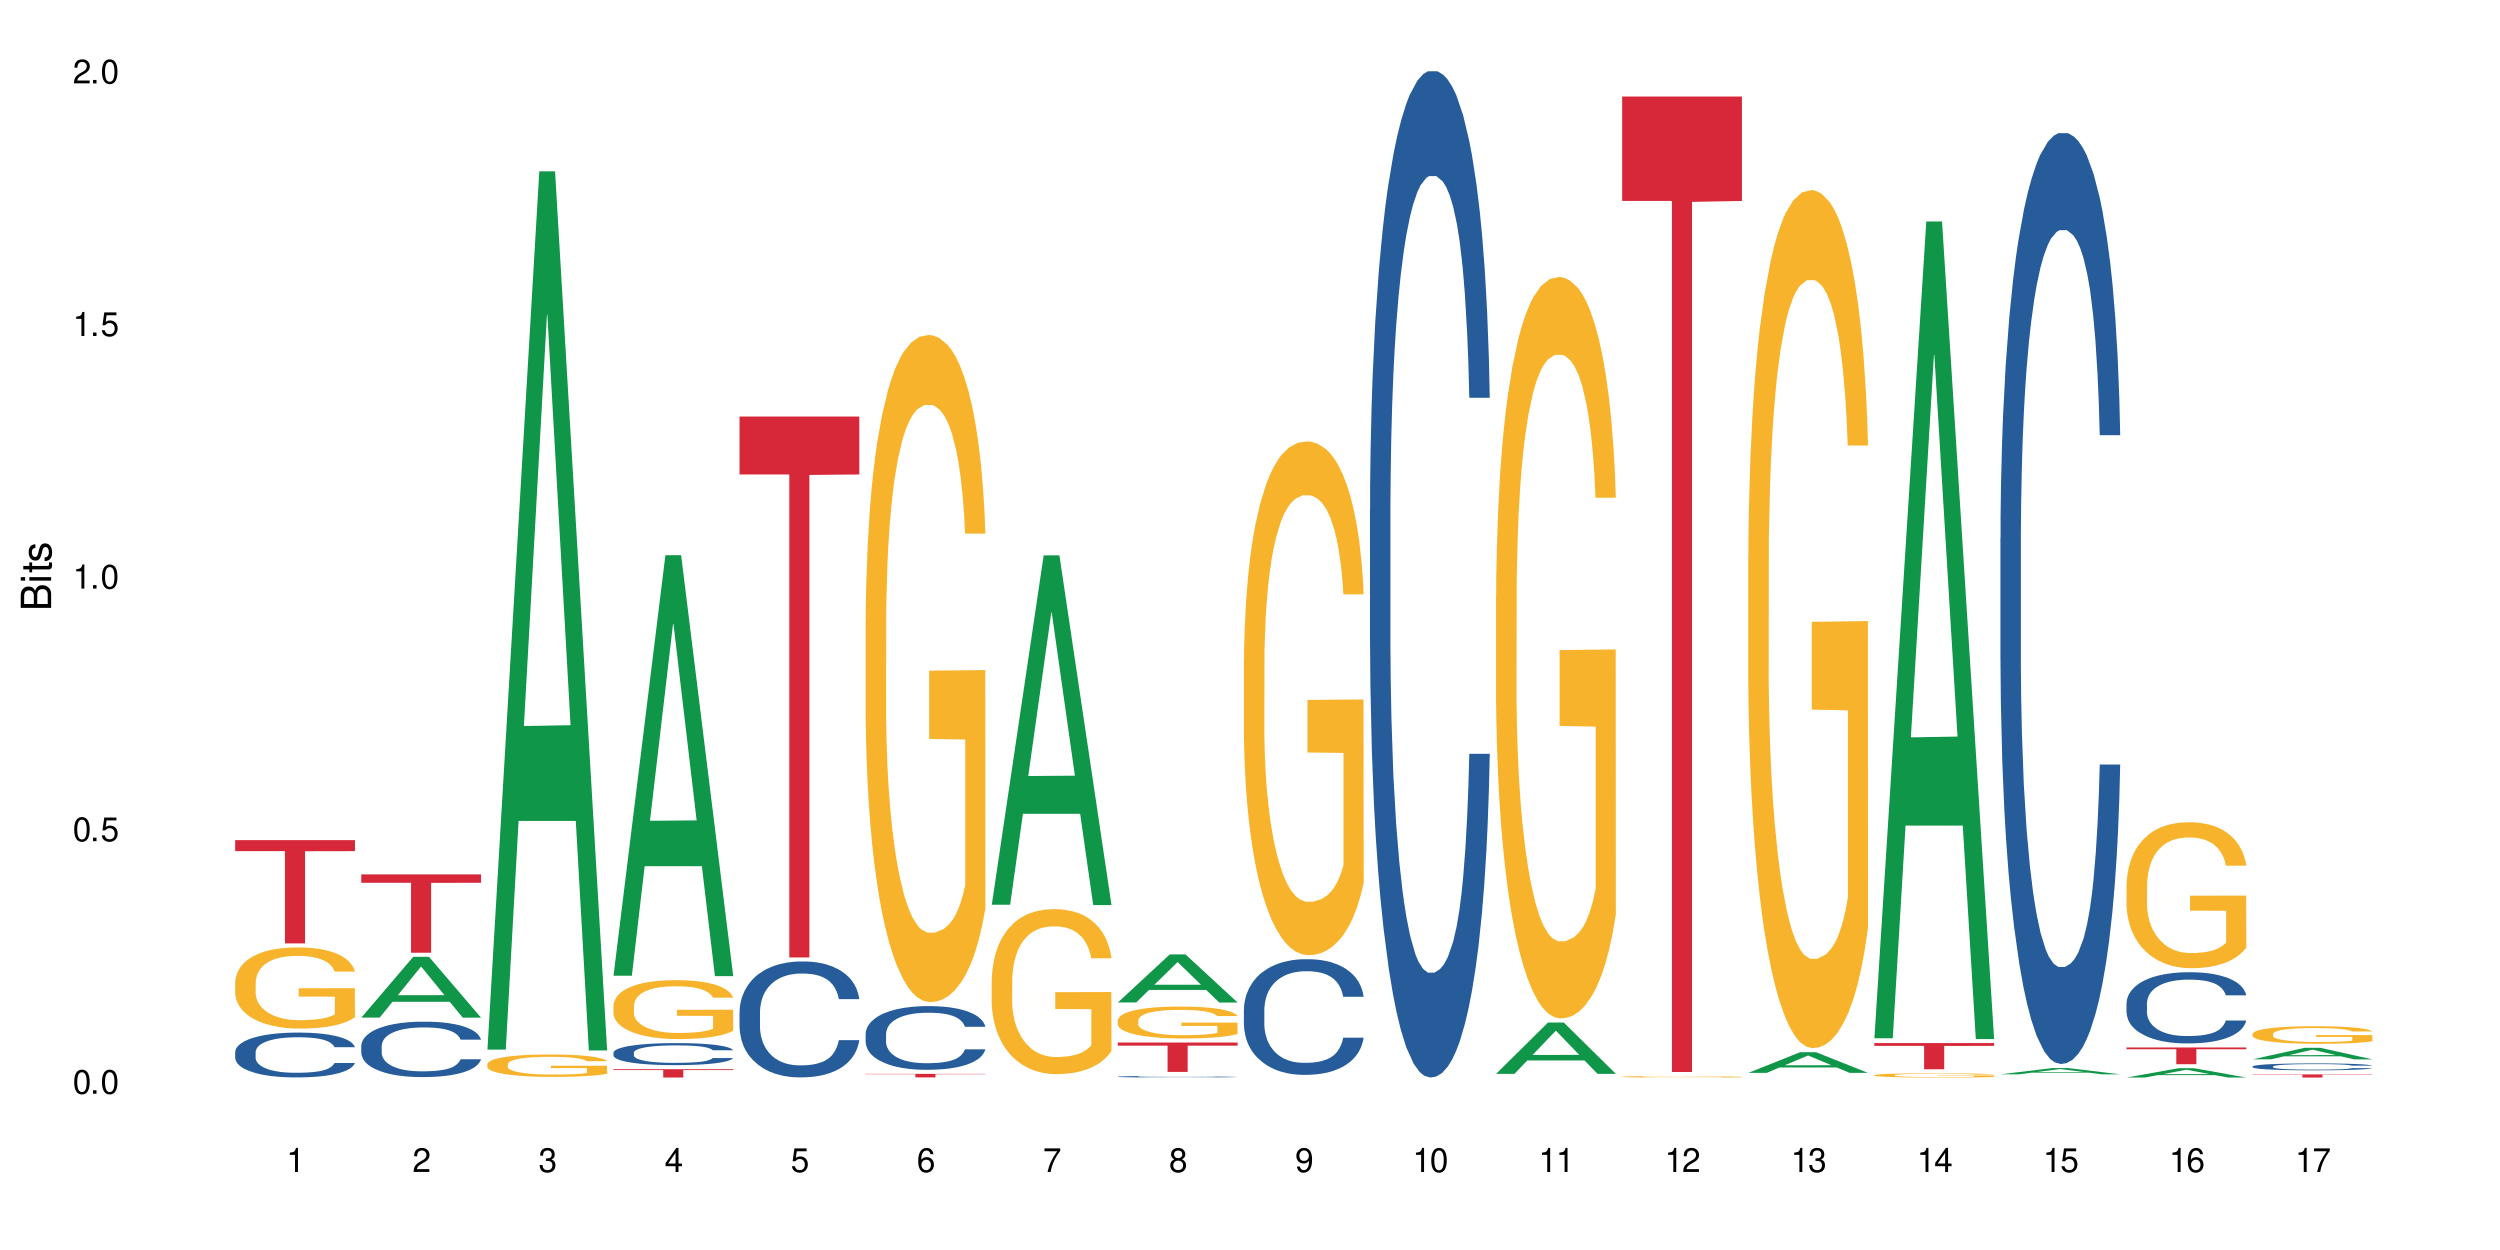 <?xml version="1.0" encoding="UTF-8"?>
<svg xmlns="http://www.w3.org/2000/svg" xmlns:xlink="http://www.w3.org/1999/xlink" width="720" height="360" viewBox="0 0 720 360">
<defs>
<g>
<g id="glyph-0-0">
</g>
<g id="glyph-0-1">
<path d="M 2.641 -6.938 C 2 -6.938 1.422 -6.656 1.078 -6.172 C 0.641 -5.562 0.406 -4.641 0.406 -3.359 C 0.406 -1.016 1.188 0.219 2.641 0.219 C 4.078 0.219 4.859 -1.016 4.859 -3.297 C 4.859 -4.641 4.656 -5.547 4.203 -6.172 C 3.844 -6.656 3.281 -6.938 2.641 -6.938 Z M 2.641 -6.188 C 3.547 -6.188 4 -5.25 4 -3.375 C 4 -1.406 3.562 -0.484 2.625 -0.484 C 1.734 -0.484 1.281 -1.438 1.281 -3.344 C 1.281 -5.25 1.734 -6.188 2.641 -6.188 Z M 2.641 -6.188 "/>
</g>
<g id="glyph-0-2">
<path d="M 1.828 -1 L 0.828 -1 L 0.828 0 L 1.828 0 Z M 1.828 -1 "/>
</g>
<g id="glyph-0-3">
<path d="M 4.562 -6.797 L 1.062 -6.797 L 0.547 -3.094 L 1.328 -3.094 C 1.719 -3.562 2.047 -3.734 2.578 -3.734 C 3.484 -3.734 4.062 -3.109 4.062 -2.094 C 4.062 -1.125 3.484 -0.531 2.578 -0.531 C 1.828 -0.531 1.375 -0.906 1.188 -1.672 L 0.328 -1.672 C 0.453 -1.109 0.547 -0.844 0.75 -0.594 C 1.125 -0.078 1.828 0.219 2.594 0.219 C 3.969 0.219 4.922 -0.781 4.922 -2.219 C 4.922 -3.562 4.031 -4.484 2.719 -4.484 C 2.25 -4.484 1.859 -4.359 1.469 -4.062 L 1.734 -5.969 L 4.562 -5.969 Z M 4.562 -6.797 "/>
</g>
<g id="glyph-0-4">
<path d="M 2.484 -4.938 L 2.484 0 L 3.328 0 L 3.328 -6.938 L 2.766 -6.938 C 2.469 -5.875 2.281 -5.734 0.984 -5.562 L 0.984 -4.938 Z M 2.484 -4.938 "/>
</g>
<g id="glyph-0-5">
<path d="M 4.859 -0.828 L 1.281 -0.828 C 1.359 -1.406 1.672 -1.781 2.5 -2.281 L 3.469 -2.828 C 4.406 -3.344 4.906 -4.062 4.906 -4.906 C 4.906 -5.484 4.672 -6.031 4.266 -6.406 C 3.859 -6.766 3.375 -6.938 2.719 -6.938 C 1.859 -6.938 1.219 -6.625 0.844 -6.031 C 0.609 -5.672 0.5 -5.234 0.484 -4.531 L 1.328 -4.531 C 1.359 -5.016 1.406 -5.281 1.531 -5.516 C 1.75 -5.938 2.188 -6.203 2.703 -6.203 C 3.469 -6.203 4.031 -5.641 4.031 -4.891 C 4.031 -4.344 3.719 -3.859 3.125 -3.516 L 2.234 -3 C 0.812 -2.172 0.406 -1.531 0.328 -0.016 L 4.859 -0.016 Z M 4.859 -0.828 "/>
</g>
<g id="glyph-0-6">
<path d="M 2.125 -3.188 L 2.578 -3.188 C 3.5 -3.188 3.984 -2.766 3.984 -1.922 C 3.984 -1.062 3.469 -0.531 2.594 -0.531 C 1.656 -0.531 1.203 -1 1.156 -2.016 L 0.312 -2.016 C 0.344 -1.453 0.438 -1.094 0.609 -0.781 C 0.953 -0.109 1.625 0.219 2.547 0.219 C 3.953 0.219 4.859 -0.625 4.859 -1.938 C 4.859 -2.828 4.516 -3.297 3.703 -3.594 C 4.344 -3.844 4.656 -4.328 4.656 -5.031 C 4.656 -6.219 3.875 -6.938 2.578 -6.938 C 1.203 -6.938 0.484 -6.172 0.453 -4.703 L 1.297 -4.703 C 1.312 -5.125 1.344 -5.359 1.453 -5.578 C 1.641 -5.969 2.062 -6.203 2.594 -6.203 C 3.344 -6.203 3.797 -5.75 3.797 -5 C 3.797 -4.516 3.609 -4.219 3.25 -4.047 C 3.016 -3.953 2.703 -3.922 2.125 -3.906 Z M 2.125 -3.188 "/>
</g>
<g id="glyph-0-7">
<path d="M 3.141 -1.672 L 3.141 0 L 3.984 0 L 3.984 -1.672 L 4.984 -1.672 L 4.984 -2.438 L 3.984 -2.438 L 3.984 -6.938 L 3.359 -6.938 L 0.266 -2.578 L 0.266 -1.672 Z M 3.141 -2.438 L 1 -2.438 L 3.141 -5.5 Z M 3.141 -2.438 "/>
</g>
<g id="glyph-0-8">
<path d="M 4.781 -5.125 C 4.609 -6.266 3.891 -6.938 2.844 -6.938 C 2.094 -6.938 1.422 -6.578 1.031 -5.953 C 0.594 -5.266 0.406 -4.422 0.406 -3.172 C 0.406 -2 0.578 -1.25 0.984 -0.641 C 1.359 -0.078 1.953 0.219 2.703 0.219 C 3.984 0.219 4.922 -0.75 4.922 -2.094 C 4.922 -3.375 4.062 -4.281 2.844 -4.281 C 2.172 -4.281 1.641 -4.031 1.281 -3.516 C 1.281 -5.234 1.828 -6.188 2.797 -6.188 C 3.391 -6.188 3.797 -5.797 3.938 -5.125 Z M 2.734 -3.531 C 3.547 -3.531 4.062 -2.953 4.062 -2.031 C 4.062 -1.156 3.484 -0.531 2.703 -0.531 C 1.922 -0.531 1.328 -1.188 1.328 -2.078 C 1.328 -2.938 1.906 -3.531 2.734 -3.531 Z M 2.734 -3.531 "/>
</g>
<g id="glyph-0-9">
<path d="M 4.984 -6.797 L 0.438 -6.797 L 0.438 -5.969 L 4.109 -5.969 C 2.5 -3.656 1.828 -2.234 1.328 0 L 2.219 0 C 2.594 -2.172 3.453 -4.047 4.984 -6.094 Z M 4.984 -6.797 "/>
</g>
<g id="glyph-0-10">
<path d="M 3.75 -3.656 C 4.469 -4.094 4.688 -4.438 4.688 -5.078 C 4.688 -6.172 3.844 -6.938 2.641 -6.938 C 1.438 -6.938 0.594 -6.172 0.594 -5.094 C 0.594 -4.438 0.812 -4.094 1.516 -3.656 C 0.734 -3.266 0.359 -2.703 0.359 -1.922 C 0.359 -0.656 1.281 0.219 2.641 0.219 C 3.984 0.219 4.922 -0.656 4.922 -1.922 C 4.922 -2.703 4.531 -3.266 3.75 -3.656 Z M 2.641 -6.188 C 3.359 -6.188 3.812 -5.75 3.812 -5.062 C 3.812 -4.406 3.344 -3.984 2.641 -3.984 C 1.922 -3.984 1.453 -4.406 1.453 -5.078 C 1.453 -5.75 1.922 -6.188 2.641 -6.188 Z M 2.641 -3.266 C 3.484 -3.266 4.062 -2.719 4.062 -1.906 C 4.062 -1.078 3.484 -0.531 2.625 -0.531 C 1.797 -0.531 1.219 -1.094 1.219 -1.906 C 1.219 -2.719 1.781 -3.266 2.641 -3.266 Z M 2.641 -3.266 "/>
</g>
<g id="glyph-0-11">
<path d="M 0.516 -1.578 C 0.672 -0.453 1.406 0.219 2.438 0.219 C 3.188 0.219 3.859 -0.141 4.266 -0.766 C 4.688 -1.453 4.891 -2.297 4.891 -3.547 C 4.891 -4.719 4.703 -5.453 4.312 -6.078 C 3.938 -6.641 3.344 -6.938 2.594 -6.938 C 1.297 -6.938 0.359 -5.969 0.359 -4.625 C 0.359 -3.344 1.234 -2.453 2.453 -2.453 C 3.094 -2.453 3.578 -2.672 4.016 -3.203 C 4 -1.484 3.469 -0.531 2.5 -0.531 C 1.906 -0.531 1.484 -0.906 1.359 -1.578 Z M 2.578 -6.203 C 3.375 -6.203 3.969 -5.531 3.969 -4.641 C 3.969 -3.797 3.391 -3.188 2.547 -3.188 C 1.734 -3.188 1.234 -3.766 1.234 -4.688 C 1.234 -5.562 1.797 -6.203 2.578 -6.203 Z M 2.578 -6.203 "/>
</g>
<g id="glyph-1-0">
</g>
<g id="glyph-1-1">
<path d="M 0 -0.953 L 0 -4.891 C 0 -5.719 -0.234 -6.344 -0.734 -6.797 C -1.188 -7.234 -1.812 -7.469 -2.5 -7.469 C -3.547 -7.469 -4.188 -7 -4.625 -5.875 C -4.984 -6.688 -5.625 -7.094 -6.531 -7.094 C -7.172 -7.094 -7.734 -6.859 -8.141 -6.391 C -8.562 -5.922 -8.75 -5.344 -8.75 -4.5 L -8.75 -0.953 Z M -4.984 -2.062 L -7.766 -2.062 L -7.766 -4.219 C -7.766 -4.844 -7.688 -5.203 -7.453 -5.5 C -7.219 -5.812 -6.859 -5.969 -6.375 -5.969 C -5.891 -5.969 -5.531 -5.812 -5.297 -5.5 C -5.062 -5.203 -4.984 -4.844 -4.984 -4.219 Z M -0.984 -2.062 L -4 -2.062 L -4 -4.781 C -4 -5.766 -3.438 -6.359 -2.484 -6.359 C -1.547 -6.359 -0.984 -5.766 -0.984 -4.781 Z M -0.984 -2.062 "/>
</g>
<g id="glyph-1-2">
<path d="M -6.281 -1.797 L -6.281 -0.797 L 0 -0.797 L 0 -1.797 Z M -8.75 -1.797 L -8.75 -0.797 L -7.484 -0.797 L -7.484 -1.797 Z M -8.75 -1.797 "/>
</g>
<g id="glyph-1-3">
<path d="M -6.281 -3.047 L -6.281 -2.016 L -8.016 -2.016 L -8.016 -1.016 L -6.281 -1.016 L -6.281 -0.172 L -5.469 -0.172 L -5.469 -1.016 L -0.719 -1.016 C -0.078 -1.016 0.281 -1.453 0.281 -2.234 C 0.281 -2.5 0.25 -2.719 0.188 -3.047 L -0.641 -3.047 C -0.609 -2.906 -0.594 -2.766 -0.594 -2.562 C -0.594 -2.141 -0.719 -2.016 -1.156 -2.016 L -5.469 -2.016 L -5.469 -3.047 Z M -6.281 -3.047 "/>
</g>
<g id="glyph-1-4">
<path d="M -4.531 -5.25 C -5.766 -5.25 -6.469 -4.422 -6.469 -2.969 C -6.469 -1.516 -5.719 -0.562 -4.547 -0.562 C -3.562 -0.562 -3.094 -1.062 -2.734 -2.562 L -2.516 -3.484 C -2.344 -4.188 -2.094 -4.469 -1.641 -4.469 C -1.047 -4.469 -0.641 -3.875 -0.641 -3 C -0.641 -2.453 -0.797 -2 -1.062 -1.75 C -1.25 -1.594 -1.422 -1.531 -1.875 -1.469 L -1.875 -0.406 C -0.422 -0.453 0.281 -1.266 0.281 -2.922 C 0.281 -4.5 -0.5 -5.516 -1.719 -5.516 C -2.656 -5.516 -3.172 -4.984 -3.469 -3.734 L -3.703 -2.766 C -3.891 -1.953 -4.156 -1.609 -4.594 -1.609 C -5.188 -1.609 -5.547 -2.125 -5.547 -2.938 C -5.547 -3.75 -5.203 -4.172 -4.531 -4.203 Z M -4.531 -5.25 "/>
</g>
</g>
</defs>
<rect x="-72" y="-36" width="864" height="432" fill="rgb(100%, 100%, 100%)" fill-opacity="1"/>
<path fill-rule="nonzero" fill="rgb(14.51%, 36.078%, 60%)" fill-opacity="1" d="M 67.73 303.012 L 67.773 303 L 67.773 302.719 L 67.898 302.27 L 68.195 301.703 L 68.488 301.312 L 69.246 300.617 L 70.297 299.945 L 71.391 299.426 L 72.191 299.121 L 72.906 298.887 L 74.547 298.449 L 75.598 298.227 L 76.734 298.023 L 78.121 297.824 L 79.133 297.707 L 81.402 297.516 L 83.086 297.434 L 84.391 297.398 L 87.211 297.398 L 88.891 297.445 L 90.113 297.504 L 91.457 297.602 L 92.594 297.707 L 94.57 297.965 L 96.34 298.297 L 97.137 298.484 L 98.402 298.848 L 99.367 299.203 L 100.043 299.512 L 100.797 299.945 L 101.473 300.477 L 101.977 301.078 L 102.23 301.586 L 96.34 301.586 L 96.043 301.113 L 95.707 300.746 L 95.078 300.266 L 94.445 299.922 L 93.562 299.582 L 92.762 299.355 L 91.668 299.133 L 90.703 298.992 L 89.691 298.887 L 88.723 298.812 L 86.875 298.742 L 84.727 298.742 L 83.93 298.766 L 82.289 298.863 L 81.402 298.945 L 80.141 299.109 L 79.258 299.262 L 78.207 299.5 L 77.492 299.699 L 76.609 300.004 L 75.977 300.277 L 75.262 300.664 L 74.84 300.961 L 74.461 301.289 L 74.125 301.68 L 73.875 302.094 L 73.703 302.527 L 73.621 302.953 L 73.621 304.781 L 73.703 305.203 L 73.914 305.699 L 74.461 306.418 L 75.262 307.043 L 76.188 307.539 L 77.07 307.895 L 77.574 308.059 L 78.25 308.246 L 79.301 308.484 L 80.816 308.719 L 81.699 308.812 L 83.043 308.906 L 84.434 308.953 L 86.285 308.953 L 87.926 308.906 L 89.02 308.848 L 90.156 308.754 L 91.711 308.555 L 92.68 308.363 L 93.52 308.141 L 94.152 307.918 L 94.57 307.727 L 95.203 307.363 L 95.707 306.961 L 96.086 306.551 L 96.34 306.148 L 102.23 306.148 L 101.977 306.621 L 101.598 307.078 L 101.219 307.422 L 100.629 307.836 L 99.957 308.199 L 98.988 308.613 L 98.191 308.883 L 97.137 309.18 L 96.172 309.402 L 95.117 309.602 L 93.562 309.84 L 92.551 309.957 L 91.457 310.062 L 90.156 310.156 L 88.516 310.238 L 86.746 310.285 L 85.105 310.297 L 83.34 310.273 L 82.035 310.227 L 80.309 310.121 L 78.164 309.91 L 76.609 309.684 L 75.387 309.461 L 74.336 309.227 L 73.156 308.906 L 71.645 308.387 L 70.719 307.988 L 70.086 307.656 L 69.371 307.199 L 68.867 306.785 L 68.277 306.125 L 67.855 305.289 L 67.73 304.641 Z M 67.73 303.012 "/>
<path fill-rule="nonzero" fill="rgb(96.863%, 70.196%, 16.863%)" fill-opacity="1" d="M 67.73 282.871 L 67.773 282.848 L 67.773 282.422 L 67.941 281.461 L 68.363 280.137 L 68.91 279.051 L 69.496 278.195 L 69.875 277.746 L 70.508 277.105 L 71.055 276.637 L 72.441 275.676 L 74.211 274.777 L 75.176 274.395 L 76.27 274.031 L 77.828 273.625 L 78.543 273.477 L 80.73 273.137 L 83.215 272.922 L 85.949 272.859 L 87.211 272.879 L 88.934 272.965 L 91.289 273.199 L 92.637 273.414 L 93.688 273.625 L 94.781 273.902 L 96.129 274.332 L 97.391 274.844 L 98.402 275.355 L 99.41 275.996 L 100.25 276.68 L 100.965 277.426 L 101.598 278.324 L 101.977 279.07 L 102.23 279.816 L 96.383 279.816 L 96.043 279.07 L 95.664 278.492 L 95.035 277.789 L 94.402 277.277 L 93.773 276.871 L 92.594 276.316 L 91.586 275.977 L 90.324 275.676 L 89.102 275.484 L 87.715 275.355 L 86.875 275.312 L 84.645 275.312 L 82.625 275.461 L 81.445 275.633 L 80.605 275.805 L 79.426 276.125 L 78.711 276.379 L 78.289 276.551 L 77.027 277.215 L 76.188 277.812 L 75.723 278.215 L 75.137 278.855 L 74.715 279.434 L 74.25 280.289 L 74 280.93 L 73.664 282.379 L 73.621 286.223 L 73.746 287.035 L 74 287.91 L 74.336 288.676 L 74.84 289.488 L 75.348 290.109 L 76.23 290.941 L 76.988 291.496 L 77.574 291.859 L 78.711 292.434 L 79.176 292.629 L 80.27 293.012 L 81.402 293.312 L 82.793 293.566 L 83.844 293.695 L 85.527 293.801 L 87.672 293.801 L 90.195 293.672 L 91.797 293.504 L 92.891 293.332 L 93.605 293.184 L 94.488 292.949 L 95.117 292.734 L 95.707 292.5 L 96.422 292.137 L 96.422 287.035 L 86.031 287.012 L 86.031 284.621 L 102.188 284.602 L 102.23 292.949 L 101.344 293.523 L 100.25 294.078 L 99.199 294.508 L 98.105 294.867 L 96.551 295.273 L 95.289 295.531 L 93.352 295.828 L 91.586 296.023 L 89.734 296.148 L 88.094 296.215 L 86.156 296.234 L 84.434 296.191 L 82.582 296.066 L 81.109 295.895 L 79.762 295.68 L 78.418 295.402 L 76.734 294.953 L 75.641 294.59 L 74.504 294.145 L 73.367 293.609 L 72.359 293.031 L 71.688 292.586 L 71.012 292.074 L 70.297 291.434 L 69.625 290.707 L 69.121 290.043 L 68.656 289.297 L 68.32 288.594 L 67.984 287.633 L 67.816 286.863 L 67.73 286.199 Z M 67.73 282.871 "/>
<path fill-rule="nonzero" fill="rgb(83.922%, 15.686%, 22.353%)" fill-opacity="1" d="M 67.73 241.949 L 102.23 241.949 L 102.23 245.133 L 87.852 245.16 L 87.852 271.695 L 82.066 271.695 L 82.066 245.191 L 81.984 245.133 L 67.73 245.133 Z M 67.73 241.949 "/>
<path fill-rule="nonzero" fill="rgb(6.275%, 58.824%, 28.235%)" fill-opacity="1" d="M 104.043 293.07 L 104.082 293.055 L 119.008 275.559 L 123.543 275.559 L 138.543 293.09 L 133.273 293.09 L 129.512 288.512 L 113.039 288.512 L 109.352 293.07 L 104.043 293.07 L 114.621 286.621 L 128 286.605 L 121.332 278.422 L 121.258 278.406 L 121.184 278.457 L 114.586 286.605 L 114.621 286.621 Z M 104.043 293.07 "/>
<path fill-rule="nonzero" fill="rgb(14.51%, 36.078%, 60%)" fill-opacity="1" d="M 104.043 301.191 L 104.086 301.176 L 104.086 300.828 L 104.211 300.273 L 104.508 299.574 L 104.801 299.094 L 105.559 298.23 L 106.609 297.402 L 107.703 296.762 L 108.504 296.379 L 109.219 296.09 L 110.859 295.551 L 111.91 295.273 L 113.047 295.023 L 114.438 294.777 L 115.445 294.633 L 117.719 294.398 L 119.398 294.297 L 120.703 294.254 L 123.523 294.254 L 125.207 294.312 L 126.426 294.383 L 127.773 294.5 L 128.91 294.633 L 130.887 294.953 L 132.652 295.359 L 133.453 295.594 L 134.715 296.047 L 135.684 296.484 L 136.355 296.863 L 137.113 297.402 L 137.785 298.059 L 138.289 298.801 L 138.543 299.426 L 132.652 299.426 L 132.359 298.844 L 132.023 298.395 L 131.391 297.793 L 130.758 297.371 L 129.875 296.949 L 129.078 296.672 L 127.984 296.395 L 127.016 296.219 L 126.004 296.09 L 125.039 296 L 123.188 295.914 L 121.043 295.914 L 120.242 295.945 L 118.602 296.059 L 117.719 296.164 L 116.457 296.367 L 115.57 296.555 L 114.52 296.848 L 113.805 297.094 L 112.922 297.473 L 112.289 297.809 L 111.574 298.289 L 111.156 298.656 L 110.777 299.062 L 110.438 299.543 L 110.188 300.055 L 110.02 300.594 L 109.934 301.117 L 109.934 303.379 L 110.02 303.902 L 110.23 304.516 L 110.777 305.406 L 111.574 306.176 L 112.5 306.789 L 113.383 307.227 L 113.891 307.43 L 114.562 307.664 L 115.613 307.957 L 117.129 308.246 L 118.012 308.363 L 119.359 308.48 L 120.746 308.539 L 122.598 308.539 L 124.238 308.48 L 125.332 308.406 L 126.469 308.289 L 128.023 308.043 L 128.992 307.809 L 129.832 307.531 L 130.465 307.258 L 130.887 307.023 L 131.516 306.57 L 132.023 306.074 L 132.398 305.566 L 132.652 305.07 L 138.543 305.07 L 138.289 305.652 L 137.91 306.223 L 137.531 306.645 L 136.945 307.152 L 136.27 307.605 L 135.305 308.117 L 134.504 308.453 L 133.453 308.816 L 132.484 309.094 L 131.434 309.34 L 129.875 309.633 L 128.867 309.777 L 127.773 309.91 L 126.469 310.027 L 124.828 310.129 L 123.059 310.188 L 121.418 310.199 L 119.652 310.172 L 118.348 310.113 L 116.625 309.98 L 114.477 309.719 L 112.922 309.441 L 111.703 309.164 L 110.648 308.875 L 109.473 308.48 L 107.957 307.84 L 107.031 307.344 L 106.402 306.934 L 105.684 306.367 L 105.18 305.855 L 104.59 305.039 L 104.172 304.004 L 104.043 303.203 Z M 104.043 301.191 "/>
<path fill-rule="nonzero" fill="rgb(83.922%, 15.686%, 22.353%)" fill-opacity="1" d="M 104.043 251.832 L 138.543 251.832 L 138.543 254.246 L 124.164 254.266 L 124.164 274.395 L 118.379 274.395 L 118.379 254.289 L 118.297 254.246 L 104.043 254.246 Z M 104.043 251.832 "/>
<path fill-rule="nonzero" fill="rgb(6.275%, 58.824%, 28.235%)" fill-opacity="1" d="M 140.359 302.293 L 140.395 302.055 L 155.32 49.336 L 159.855 49.336 L 174.855 302.531 L 169.586 302.531 L 165.828 236.438 L 149.352 236.438 L 145.664 302.293 L 140.359 302.293 L 150.938 209.098 L 164.316 208.859 L 157.645 90.703 L 157.57 90.465 L 157.496 91.18 L 150.898 208.859 L 150.938 209.098 Z M 140.359 302.293 "/>
<path fill-rule="nonzero" fill="rgb(96.863%, 70.196%, 16.863%)" fill-opacity="1" d="M 140.359 306.457 L 140.398 306.453 L 140.398 306.336 L 140.57 306.07 L 140.988 305.703 L 141.535 305.402 L 142.125 305.168 L 142.504 305.043 L 143.137 304.867 L 143.684 304.738 L 145.07 304.473 L 146.836 304.227 L 147.805 304.121 L 148.898 304.02 L 150.457 303.906 L 151.172 303.867 L 153.359 303.773 L 155.84 303.715 L 158.574 303.695 L 159.836 303.703 L 161.562 303.727 L 163.918 303.789 L 165.266 303.848 L 166.316 303.906 L 167.41 303.984 L 168.754 304.102 L 170.02 304.242 L 171.027 304.387 L 172.039 304.562 L 172.879 304.75 L 173.594 304.957 L 174.227 305.203 L 174.605 305.41 L 174.855 305.617 L 169.008 305.617 L 168.672 305.41 L 168.293 305.25 L 167.66 305.055 L 167.031 304.914 L 166.398 304.805 L 165.223 304.648 L 164.211 304.555 L 162.949 304.473 L 161.73 304.422 L 160.34 304.387 L 159.5 304.375 L 157.27 304.375 L 155.25 304.414 L 154.074 304.461 L 153.23 304.508 L 152.055 304.598 L 151.34 304.668 L 150.918 304.715 L 149.656 304.898 L 148.812 305.062 L 148.352 305.176 L 147.762 305.352 L 147.344 305.512 L 146.879 305.746 L 146.625 305.922 L 146.289 306.324 L 146.25 307.383 L 146.375 307.605 L 146.625 307.848 L 146.965 308.059 L 147.469 308.285 L 147.973 308.453 L 148.855 308.684 L 149.613 308.836 L 150.203 308.938 L 151.34 309.098 L 151.801 309.148 L 152.895 309.254 L 154.031 309.34 L 155.418 309.41 L 156.473 309.445 L 158.152 309.473 L 160.301 309.473 L 162.824 309.438 L 164.422 309.391 L 165.516 309.344 L 166.23 309.305 L 167.113 309.238 L 167.746 309.18 L 168.336 309.113 L 169.051 309.016 L 169.051 307.605 L 158.66 307.602 L 158.66 306.941 L 174.812 306.934 L 174.855 309.238 L 173.973 309.398 L 172.879 309.551 L 171.828 309.668 L 170.734 309.77 L 169.176 309.879 L 167.914 309.949 L 165.98 310.035 L 164.211 310.086 L 162.359 310.121 L 160.719 310.141 L 158.785 310.145 L 157.059 310.133 L 155.211 310.098 L 153.738 310.051 L 152.391 309.992 L 151.043 309.914 L 149.359 309.793 L 148.266 309.691 L 147.133 309.566 L 145.996 309.422 L 144.984 309.262 L 144.312 309.137 L 143.641 308.996 L 142.926 308.82 L 142.25 308.621 L 141.746 308.438 L 141.285 308.23 L 140.945 308.035 L 140.609 307.773 L 140.441 307.559 L 140.359 307.379 Z M 140.359 306.457 "/>
<path fill-rule="nonzero" fill="rgb(6.275%, 58.824%, 28.235%)" fill-opacity="1" d="M 176.672 281.004 L 176.707 280.887 L 191.637 159.891 L 196.168 159.891 L 211.168 281.117 L 205.898 281.117 L 202.141 249.473 L 185.664 249.473 L 181.98 281.004 L 176.672 281.004 L 187.25 236.383 L 200.629 236.27 L 193.957 179.695 L 193.883 179.582 L 193.809 179.922 L 187.211 236.27 L 187.25 236.383 Z M 176.672 281.004 "/>
<path fill-rule="nonzero" fill="rgb(14.51%, 36.078%, 60%)" fill-opacity="1" d="M 176.672 303.176 L 176.715 303.172 L 176.715 303.031 L 176.84 302.812 L 177.133 302.531 L 177.43 302.34 L 178.188 302 L 179.238 301.668 L 180.332 301.414 L 181.133 301.262 L 181.848 301.148 L 183.488 300.934 L 184.539 300.82 L 185.676 300.723 L 187.062 300.625 L 188.074 300.566 L 190.344 300.473 L 192.027 300.434 L 193.332 300.418 L 196.152 300.418 L 197.832 300.441 L 199.055 300.469 L 200.398 300.516 L 201.535 300.566 L 203.512 300.695 L 205.281 300.855 L 206.078 300.949 L 207.34 301.129 L 208.309 301.305 L 208.98 301.453 L 209.738 301.668 L 210.414 301.93 L 210.918 302.227 L 211.168 302.473 L 205.281 302.473 L 204.984 302.242 L 204.648 302.062 L 204.02 301.824 L 203.387 301.656 L 202.504 301.488 L 201.703 301.379 L 200.609 301.27 L 199.641 301.199 L 198.633 301.148 L 197.664 301.113 L 195.812 301.078 L 193.668 301.078 L 192.867 301.09 L 191.227 301.137 L 190.344 301.176 L 189.082 301.258 L 188.199 301.332 L 187.148 301.449 L 186.434 301.547 L 185.547 301.699 L 184.918 301.832 L 184.203 302.023 L 183.781 302.168 L 183.402 302.328 L 183.066 302.52 L 182.812 302.723 L 182.645 302.938 L 182.562 303.148 L 182.562 304.047 L 182.645 304.254 L 182.855 304.496 L 183.402 304.852 L 184.203 305.16 L 185.129 305.402 L 186.012 305.578 L 186.516 305.656 L 187.188 305.75 L 188.242 305.867 L 189.754 305.98 L 190.641 306.027 L 191.984 306.074 L 193.375 306.098 L 195.227 306.098 L 196.867 306.074 L 197.961 306.047 L 199.094 306 L 200.652 305.902 L 201.621 305.809 L 202.461 305.699 L 203.094 305.59 L 203.512 305.496 L 204.145 305.316 L 204.648 305.117 L 205.027 304.914 L 205.281 304.719 L 211.168 304.719 L 210.918 304.949 L 210.539 305.176 L 210.16 305.344 L 209.57 305.547 L 208.898 305.727 L 207.93 305.93 L 207.133 306.062 L 206.078 306.207 L 205.113 306.32 L 204.059 306.418 L 202.504 306.531 L 201.492 306.59 L 200.398 306.645 L 199.094 306.691 L 197.453 306.73 L 195.688 306.754 L 194.047 306.758 L 192.281 306.746 L 190.977 306.723 L 189.25 306.672 L 187.105 306.566 L 185.547 306.457 L 184.328 306.348 L 183.277 306.23 L 182.098 306.074 L 180.586 305.82 L 179.66 305.621 L 179.027 305.461 L 178.312 305.234 L 177.809 305.031 L 177.219 304.707 L 176.797 304.297 L 176.672 303.977 Z M 176.672 303.176 "/>
<path fill-rule="nonzero" fill="rgb(96.863%, 70.196%, 16.863%)" fill-opacity="1" d="M 176.672 289.551 L 176.715 289.535 L 176.715 289.223 L 176.883 288.527 L 177.305 287.566 L 177.852 286.773 L 178.438 286.156 L 178.816 285.828 L 179.449 285.363 L 179.996 285.023 L 181.383 284.324 L 183.152 283.676 L 184.117 283.395 L 185.211 283.133 L 186.77 282.84 L 187.484 282.73 L 189.672 282.48 L 192.152 282.328 L 194.887 282.281 L 196.152 282.297 L 197.875 282.359 L 200.23 282.527 L 201.578 282.684 L 202.629 282.84 L 203.723 283.039 L 205.07 283.348 L 206.332 283.723 L 207.34 284.094 L 208.352 284.559 L 209.191 285.055 L 209.906 285.598 L 210.539 286.246 L 210.918 286.789 L 211.168 287.332 L 205.32 287.332 L 204.984 286.789 L 204.605 286.371 L 203.977 285.859 L 203.344 285.488 L 202.715 285.195 L 201.535 284.789 L 200.527 284.543 L 199.266 284.324 L 198.043 284.188 L 196.656 284.094 L 195.812 284.062 L 193.586 284.062 L 191.566 284.172 L 190.387 284.297 L 189.547 284.418 L 188.367 284.652 L 187.652 284.836 L 187.23 284.961 L 185.969 285.441 L 185.129 285.875 L 184.664 286.172 L 184.078 286.637 L 183.656 287.055 L 183.191 287.676 L 182.941 288.141 L 182.605 289.191 L 182.562 291.984 L 182.688 292.57 L 182.941 293.207 L 183.277 293.766 L 183.781 294.355 L 184.285 294.805 L 185.172 295.41 L 185.926 295.812 L 186.516 296.074 L 187.652 296.492 L 188.113 296.633 L 189.207 296.91 L 190.344 297.129 L 191.734 297.316 L 192.785 297.406 L 194.469 297.484 L 196.613 297.484 L 199.137 297.391 L 200.734 297.27 L 201.828 297.145 L 202.547 297.035 L 203.43 296.867 L 204.059 296.711 L 204.648 296.539 L 205.363 296.277 L 205.363 292.57 L 194.973 292.555 L 194.973 290.82 L 211.129 290.805 L 211.168 296.867 L 210.285 297.285 L 209.191 297.688 L 208.141 297.996 L 207.047 298.262 L 205.488 298.555 L 204.227 298.742 L 202.293 298.957 L 200.527 299.098 L 198.676 299.191 L 197.035 299.238 L 195.098 299.254 L 193.375 299.223 L 191.523 299.129 L 190.051 299.004 L 188.703 298.848 L 187.359 298.648 L 185.676 298.324 L 184.582 298.059 L 183.445 297.734 L 182.309 297.348 L 181.301 296.926 L 180.625 296.602 L 179.953 296.23 L 179.238 295.766 L 178.566 295.238 L 178.059 294.758 L 177.598 294.215 L 177.262 293.703 L 176.926 293.008 L 176.758 292.449 L 176.672 291.969 Z M 176.672 289.551 "/>
<path fill-rule="nonzero" fill="rgb(83.922%, 15.686%, 22.353%)" fill-opacity="1" d="M 176.672 307.922 L 211.168 307.922 L 211.168 308.18 L 196.793 308.184 L 196.793 310.332 L 191.008 310.332 L 191.008 308.184 L 190.922 308.18 L 176.672 308.18 Z M 176.672 307.922 "/>
<path fill-rule="nonzero" fill="rgb(14.51%, 36.078%, 60%)" fill-opacity="1" d="M 212.984 291.441 L 213.027 291.41 L 213.027 290.676 L 213.152 289.52 L 213.449 288.055 L 213.742 287.047 L 214.5 285.246 L 215.551 283.508 L 216.645 282.164 L 217.445 281.371 L 218.16 280.762 L 219.801 279.633 L 220.852 279.055 L 221.988 278.535 L 223.375 278.016 L 224.387 277.711 L 226.66 277.223 L 228.34 277.008 L 229.645 276.918 L 232.465 276.918 L 234.148 277.039 L 235.367 277.191 L 236.715 277.438 L 237.848 277.711 L 239.828 278.383 L 241.594 279.238 L 242.395 279.727 L 243.656 280.672 L 244.621 281.586 L 245.297 282.379 L 246.055 283.508 L 246.727 284.879 L 247.23 286.438 L 247.484 287.75 L 241.594 287.75 L 241.301 286.527 L 240.961 285.582 L 240.332 284.332 L 239.699 283.445 L 238.816 282.562 L 238.016 281.98 L 236.922 281.402 L 235.957 281.035 L 234.945 280.762 L 233.98 280.578 L 232.129 280.395 L 229.98 280.395 L 229.184 280.457 L 227.543 280.699 L 226.66 280.914 L 225.395 281.34 L 224.512 281.738 L 223.461 282.348 L 222.746 282.867 L 221.863 283.66 L 221.23 284.363 L 220.516 285.367 L 220.094 286.133 L 219.715 286.984 L 219.379 287.992 L 219.129 289.059 L 218.961 290.188 L 218.875 291.289 L 218.875 296.016 L 218.961 297.113 L 219.168 298.395 L 219.715 300.258 L 220.516 301.875 L 221.441 303.156 L 222.324 304.07 L 222.828 304.496 L 223.504 304.984 L 224.555 305.594 L 226.07 306.207 L 226.953 306.449 L 228.301 306.695 L 229.688 306.816 L 231.539 306.816 L 233.18 306.695 L 234.273 306.543 L 235.41 306.297 L 236.965 305.777 L 237.934 305.289 L 238.773 304.711 L 239.406 304.133 L 239.828 303.645 L 240.457 302.699 L 240.961 301.66 L 241.34 300.594 L 241.594 299.555 L 247.484 299.555 L 247.23 300.773 L 246.852 301.965 L 246.473 302.852 L 245.883 303.918 L 245.211 304.863 L 244.242 305.93 L 243.445 306.633 L 242.395 307.395 L 241.426 307.977 L 240.375 308.492 L 238.816 309.105 L 237.809 309.41 L 236.715 309.684 L 235.41 309.93 L 233.77 310.141 L 232 310.262 L 230.359 310.293 L 228.594 310.234 L 227.289 310.109 L 225.566 309.836 L 223.418 309.289 L 221.863 308.707 L 220.641 308.129 L 219.59 307.52 L 218.414 306.695 L 216.898 305.352 L 215.973 304.312 L 215.34 303.461 L 214.625 302.27 L 214.121 301.203 L 213.531 299.492 L 213.113 297.328 L 212.984 295.648 Z M 212.984 291.441 "/>
<path fill-rule="nonzero" fill="rgb(83.922%, 15.686%, 22.353%)" fill-opacity="1" d="M 212.984 119.969 L 247.484 119.969 L 247.484 136.645 L 233.105 136.789 L 233.105 275.754 L 227.32 275.754 L 227.32 136.938 L 227.238 136.645 L 212.984 136.645 Z M 212.984 119.969 "/>
<path fill-rule="nonzero" fill="rgb(14.51%, 36.078%, 60%)" fill-opacity="1" d="M 249.301 297.75 L 249.34 297.734 L 249.34 297.332 L 249.469 296.695 L 249.762 295.891 L 250.055 295.336 L 250.812 294.348 L 251.867 293.395 L 252.961 292.656 L 253.758 292.223 L 254.473 291.887 L 256.113 291.266 L 257.168 290.949 L 258.301 290.664 L 259.691 290.379 L 260.699 290.211 L 262.973 289.941 L 264.656 289.824 L 265.957 289.773 L 268.777 289.773 L 270.461 289.84 L 271.68 289.926 L 273.027 290.059 L 274.164 290.211 L 276.141 290.578 L 277.906 291.047 L 278.707 291.316 L 279.969 291.836 L 280.938 292.34 L 281.609 292.773 L 282.367 293.395 L 283.039 294.148 L 283.543 295 L 283.797 295.723 L 277.906 295.723 L 277.613 295.051 L 277.277 294.531 L 276.645 293.848 L 276.016 293.359 L 275.129 292.875 L 274.332 292.555 L 273.238 292.238 L 272.27 292.035 L 271.262 291.887 L 270.293 291.785 L 268.441 291.684 L 266.297 291.684 L 265.496 291.719 L 263.855 291.852 L 262.973 291.969 L 261.711 292.203 L 260.828 292.422 L 259.773 292.758 L 259.059 293.043 L 258.176 293.477 L 257.543 293.863 L 256.828 294.414 L 256.41 294.836 L 256.031 295.305 L 255.695 295.855 L 255.441 296.441 L 255.273 297.062 L 255.188 297.664 L 255.188 300.262 L 255.273 300.867 L 255.484 301.57 L 256.031 302.59 L 256.828 303.48 L 257.754 304.184 L 258.641 304.688 L 259.145 304.922 L 259.816 305.188 L 260.867 305.523 L 262.383 305.859 L 263.266 305.992 L 264.613 306.125 L 266 306.195 L 267.852 306.195 L 269.492 306.125 L 270.586 306.043 L 271.723 305.91 L 273.277 305.625 L 274.246 305.355 L 275.09 305.039 L 275.719 304.719 L 276.141 304.449 L 276.77 303.934 L 277.277 303.363 L 277.656 302.777 L 277.906 302.207 L 283.797 302.207 L 283.543 302.875 L 283.164 303.531 L 282.789 304.016 L 282.199 304.602 L 281.523 305.121 L 280.559 305.707 L 279.758 306.094 L 278.707 306.512 L 277.738 306.832 L 276.688 307.113 L 275.129 307.449 L 274.121 307.617 L 273.027 307.77 L 271.723 307.902 L 270.082 308.02 L 268.316 308.086 L 266.676 308.102 L 264.906 308.07 L 263.602 308.004 L 261.879 307.852 L 259.734 307.551 L 258.176 307.23 L 256.957 306.914 L 255.902 306.578 L 254.727 306.125 L 253.211 305.391 L 252.285 304.82 L 251.656 304.352 L 250.941 303.695 L 250.434 303.109 L 249.848 302.172 L 249.426 300.984 L 249.301 300.062 Z M 249.301 297.75 "/>
<path fill-rule="nonzero" fill="rgb(96.863%, 70.196%, 16.863%)" fill-opacity="1" d="M 249.301 178.762 L 249.34 178.586 L 249.34 175.078 L 249.508 167.18 L 249.93 156.301 L 250.477 147.352 L 251.066 140.332 L 251.445 136.648 L 252.074 131.383 L 252.621 127.523 L 254.012 119.625 L 255.777 112.254 L 256.746 109.098 L 257.84 106.113 L 259.395 102.781 L 260.109 101.551 L 262.301 98.742 L 264.781 96.988 L 267.516 96.461 L 268.777 96.637 L 270.504 97.34 L 272.859 99.27 L 274.203 101.023 L 275.258 102.781 L 276.352 105.062 L 277.695 108.57 L 278.957 112.781 L 279.969 116.992 L 280.977 122.258 L 281.82 127.871 L 282.535 134.016 L 283.164 141.383 L 283.543 147.527 L 283.797 153.668 L 277.949 153.668 L 277.613 147.527 L 277.234 142.789 L 276.602 136.996 L 275.973 132.785 L 275.34 129.453 L 274.164 124.891 L 273.152 122.082 L 271.891 119.625 L 270.672 118.047 L 269.281 116.992 L 268.441 116.641 L 266.211 116.641 L 264.191 117.871 L 263.016 119.273 L 262.172 120.68 L 260.996 123.309 L 260.281 125.418 L 259.859 126.82 L 258.598 132.262 L 257.754 137.172 L 257.293 140.508 L 256.703 145.773 L 256.281 150.508 L 255.82 157.527 L 255.566 162.793 L 255.23 174.727 L 255.188 206.312 L 255.316 212.98 L 255.566 220.176 L 255.902 226.492 L 256.41 233.16 L 256.914 238.25 L 257.797 245.094 L 258.555 249.656 L 259.145 252.637 L 260.281 257.375 L 260.742 258.957 L 261.836 262.113 L 262.973 264.57 L 264.359 266.676 L 265.41 267.73 L 267.094 268.605 L 269.242 268.605 L 271.766 267.555 L 273.363 266.148 L 274.457 264.746 L 275.172 263.516 L 276.055 261.586 L 276.688 259.832 L 277.277 257.902 L 277.992 254.918 L 277.992 212.98 L 267.602 212.805 L 267.602 193.152 L 283.754 192.977 L 283.797 261.586 L 282.914 266.324 L 281.82 270.887 L 280.77 274.398 L 279.676 277.379 L 278.117 280.715 L 276.855 282.82 L 274.922 285.277 L 273.152 286.855 L 271.301 287.91 L 269.66 288.434 L 267.727 288.609 L 266 288.262 L 264.148 287.207 L 262.676 285.805 L 261.332 284.047 L 259.984 281.766 L 258.301 278.082 L 257.207 275.098 L 256.074 271.414 L 254.938 267.027 L 253.926 262.289 L 253.254 258.605 L 252.582 254.395 L 251.867 249.129 L 251.191 243.16 L 250.688 237.723 L 250.223 231.582 L 249.887 225.789 L 249.551 217.895 L 249.383 211.574 L 249.301 206.137 Z M 249.301 178.762 "/>
<path fill-rule="nonzero" fill="rgb(83.922%, 15.686%, 22.353%)" fill-opacity="1" d="M 249.301 309.266 L 283.797 309.266 L 283.797 309.375 L 269.418 309.379 L 269.418 310.285 L 263.633 310.285 L 263.633 309.379 L 263.551 309.375 L 249.301 309.375 Z M 249.301 309.266 "/>
<path fill-rule="nonzero" fill="rgb(6.275%, 58.824%, 28.235%)" fill-opacity="1" d="M 285.613 260.566 L 285.648 260.473 L 300.578 159.938 L 305.109 159.938 L 320.109 260.664 L 314.84 260.664 L 311.082 234.371 L 294.605 234.371 L 290.922 260.566 L 285.613 260.566 L 296.191 223.492 L 309.57 223.398 L 302.898 176.395 L 302.824 176.301 L 302.75 176.582 L 296.152 223.398 L 296.191 223.492 Z M 285.613 260.566 "/>
<path fill-rule="nonzero" fill="rgb(96.863%, 70.196%, 16.863%)" fill-opacity="1" d="M 285.613 282.184 L 285.656 282.141 L 285.656 281.273 L 285.824 279.32 L 286.242 276.629 L 286.789 274.414 L 287.379 272.68 L 287.758 271.766 L 288.391 270.465 L 288.938 269.508 L 290.324 267.555 L 292.09 265.734 L 293.059 264.953 L 294.152 264.215 L 295.711 263.391 L 296.426 263.086 L 298.613 262.391 L 301.094 261.957 L 303.828 261.828 L 305.09 261.871 L 306.816 262.043 L 309.172 262.52 L 310.52 262.957 L 311.57 263.391 L 312.664 263.953 L 314.012 264.82 L 315.273 265.863 L 316.281 266.906 L 317.293 268.207 L 318.133 269.598 L 318.848 271.117 L 319.48 272.938 L 319.859 274.457 L 320.109 275.977 L 314.262 275.977 L 313.926 274.457 L 313.547 273.285 L 312.918 271.855 L 312.285 270.812 L 311.656 269.988 L 310.477 268.859 L 309.465 268.164 L 308.203 267.555 L 306.984 267.164 L 305.598 266.906 L 304.754 266.82 L 302.523 266.82 L 300.504 267.121 L 299.328 267.469 L 298.484 267.816 L 297.309 268.469 L 296.594 268.988 L 296.172 269.336 L 294.91 270.684 L 294.07 271.898 L 293.605 272.723 L 293.016 274.023 L 292.598 275.195 L 292.133 276.934 L 291.883 278.234 L 291.543 281.188 L 291.504 289 L 291.629 290.648 L 291.883 292.43 L 292.219 293.992 L 292.723 295.641 L 293.227 296.898 L 294.109 298.594 L 294.867 299.723 L 295.457 300.461 L 296.594 301.633 L 297.055 302.023 L 298.148 302.805 L 299.285 303.41 L 300.676 303.934 L 301.727 304.191 L 303.41 304.41 L 305.555 304.41 L 308.078 304.148 L 309.676 303.801 L 310.77 303.453 L 311.484 303.148 L 312.371 302.672 L 313 302.238 L 313.59 301.762 L 314.305 301.023 L 314.305 290.648 L 303.914 290.605 L 303.914 285.742 L 320.07 285.699 L 320.109 302.672 L 319.227 303.844 L 318.133 304.973 L 317.082 305.84 L 315.988 306.578 L 314.43 307.402 L 313.168 307.926 L 311.234 308.531 L 309.465 308.922 L 307.617 309.184 L 305.977 309.312 L 304.039 309.359 L 302.316 309.27 L 300.465 309.012 L 298.992 308.664 L 297.645 308.23 L 296.297 307.664 L 294.617 306.754 L 293.523 306.016 L 292.387 305.105 L 291.25 304.02 L 290.242 302.848 L 289.566 301.934 L 288.895 300.895 L 288.18 299.59 L 287.504 298.113 L 287 296.77 L 286.539 295.25 L 286.203 293.816 L 285.863 291.863 L 285.695 290.301 L 285.613 288.957 Z M 285.613 282.184 "/>
<path fill-rule="nonzero" fill="rgb(6.275%, 58.824%, 28.235%)" fill-opacity="1" d="M 321.926 288.711 L 321.965 288.699 L 336.891 274.871 L 341.422 274.871 L 356.426 288.727 L 351.152 288.727 L 347.395 285.109 L 330.918 285.109 L 327.234 288.711 L 321.926 288.711 L 332.504 283.613 L 345.883 283.598 L 339.211 277.133 L 339.137 277.121 L 339.066 277.16 L 332.469 283.598 L 332.504 283.613 Z M 321.926 288.711 "/>
<path fill-rule="nonzero" fill="rgb(14.51%, 36.078%, 60%)" fill-opacity="1" d="M 321.926 310.074 L 321.969 310.074 L 321.969 310.066 L 322.094 310.051 L 322.391 310.031 L 322.684 310.016 L 323.441 309.992 L 324.492 309.969 L 325.586 309.949 L 326.387 309.938 L 327.102 309.93 L 328.742 309.914 L 329.793 309.906 L 330.93 309.902 L 332.316 309.895 L 333.328 309.891 L 335.598 309.883 L 337.281 309.879 L 343.086 309.879 L 344.309 309.883 L 345.652 309.887 L 346.789 309.891 L 348.766 309.898 L 350.535 309.91 L 351.332 309.918 L 352.598 309.93 L 353.562 309.941 L 354.238 309.953 L 354.992 309.969 L 355.668 309.988 L 356.172 310.008 L 356.426 310.027 L 350.535 310.027 L 350.238 310.008 L 349.902 309.996 L 349.273 309.98 L 348.641 309.969 L 347.758 309.957 L 346.957 309.949 L 345.863 309.938 L 344.898 309.934 L 343.887 309.93 L 342.918 309.93 L 341.07 309.926 L 338.125 309.926 L 336.484 309.93 L 335.598 309.934 L 334.336 309.938 L 333.453 309.945 L 332.402 309.953 L 331.688 309.961 L 330.805 309.969 L 330.172 309.98 L 329.457 309.992 L 329.035 310.004 L 328.656 310.016 L 328.32 310.027 L 328.07 310.043 L 327.898 310.059 L 327.816 310.074 L 327.816 310.137 L 327.898 310.152 L 328.109 310.172 L 328.656 310.195 L 329.457 310.219 L 330.383 310.234 L 331.266 310.246 L 331.77 310.254 L 332.445 310.262 L 333.496 310.27 L 335.012 310.277 L 335.895 310.281 L 337.238 310.285 L 342.121 310.285 L 343.215 310.281 L 344.352 310.277 L 345.906 310.27 L 346.875 310.266 L 347.715 310.258 L 348.348 310.25 L 348.766 310.242 L 349.398 310.23 L 349.902 310.215 L 350.281 310.199 L 350.535 310.188 L 356.426 310.188 L 356.172 310.203 L 355.793 310.219 L 355.414 310.23 L 354.824 310.246 L 354.152 310.258 L 353.184 310.273 L 352.387 310.281 L 351.332 310.293 L 350.367 310.301 L 349.312 310.309 L 347.758 310.316 L 346.746 310.32 L 345.652 310.324 L 344.352 310.328 L 342.711 310.332 L 337.535 310.332 L 336.23 310.328 L 334.504 310.328 L 332.359 310.32 L 330.805 310.312 L 329.582 310.305 L 328.531 310.293 L 327.352 310.285 L 325.84 310.266 L 324.914 310.25 L 324.281 310.238 L 323.566 310.223 L 323.062 310.207 L 322.473 310.184 L 322.051 310.156 L 321.926 310.133 Z M 321.926 310.074 "/>
<path fill-rule="nonzero" fill="rgb(96.863%, 70.196%, 16.863%)" fill-opacity="1" d="M 321.926 293.824 L 321.969 293.816 L 321.969 293.648 L 322.137 293.27 L 322.559 292.75 L 323.105 292.324 L 323.691 291.988 L 324.07 291.812 L 324.703 291.559 L 325.25 291.375 L 326.637 290.996 L 328.406 290.645 L 329.371 290.492 L 330.465 290.352 L 332.023 290.191 L 332.738 290.133 L 334.926 289.996 L 337.41 289.914 L 340.145 289.891 L 341.406 289.898 L 343.129 289.93 L 345.484 290.023 L 346.832 290.105 L 347.883 290.191 L 348.977 290.301 L 350.324 290.469 L 351.586 290.668 L 352.598 290.871 L 353.605 291.121 L 354.445 291.391 L 355.16 291.684 L 355.793 292.039 L 356.172 292.332 L 356.426 292.625 L 350.578 292.625 L 350.238 292.332 L 349.859 292.105 L 349.23 291.828 L 348.598 291.625 L 347.969 291.465 L 346.789 291.25 L 345.781 291.113 L 344.52 290.996 L 343.297 290.922 L 341.91 290.871 L 341.07 290.855 L 338.84 290.855 L 336.82 290.914 L 335.641 290.98 L 334.801 291.047 L 333.621 291.172 L 332.906 291.273 L 332.484 291.34 L 331.223 291.602 L 330.383 291.836 L 329.918 291.996 L 329.332 292.246 L 328.91 292.473 L 328.445 292.809 L 328.195 293.062 L 327.859 293.633 L 327.816 295.145 L 327.941 295.461 L 328.195 295.805 L 328.531 296.109 L 329.035 296.426 L 329.539 296.672 L 330.426 296.996 L 331.184 297.215 L 331.77 297.359 L 332.906 297.586 L 333.371 297.66 L 334.465 297.812 L 335.598 297.93 L 336.988 298.031 L 338.039 298.082 L 339.723 298.121 L 341.867 298.121 L 344.391 298.07 L 345.992 298.004 L 347.086 297.938 L 347.801 297.879 L 348.684 297.785 L 349.312 297.703 L 349.902 297.609 L 350.617 297.469 L 350.617 295.461 L 340.227 295.453 L 340.227 294.512 L 356.383 294.504 L 356.426 297.785 L 355.539 298.012 L 354.445 298.23 L 353.395 298.398 L 352.301 298.543 L 350.746 298.703 L 349.484 298.801 L 347.547 298.918 L 345.781 298.996 L 343.93 299.047 L 342.289 299.07 L 340.352 299.078 L 338.629 299.062 L 336.777 299.012 L 335.305 298.945 L 333.957 298.859 L 332.613 298.75 L 330.93 298.574 L 329.836 298.434 L 328.699 298.258 L 327.562 298.047 L 326.555 297.82 L 325.879 297.645 L 325.207 297.441 L 324.492 297.191 L 323.82 296.906 L 323.316 296.645 L 322.852 296.352 L 322.516 296.074 L 322.18 295.695 L 322.012 295.395 L 321.926 295.133 Z M 321.926 293.824 "/>
<path fill-rule="nonzero" fill="rgb(83.922%, 15.686%, 22.353%)" fill-opacity="1" d="M 321.926 300.242 L 356.426 300.242 L 356.426 301.148 L 342.047 301.156 L 342.047 308.715 L 336.262 308.715 L 336.262 301.164 L 336.18 301.148 L 321.926 301.148 Z M 321.926 300.242 "/>
<path fill-rule="nonzero" fill="rgb(14.51%, 36.078%, 60%)" fill-opacity="1" d="M 358.238 290.754 L 358.281 290.723 L 358.281 289.992 L 358.406 288.836 L 358.703 287.375 L 358.996 286.367 L 359.754 284.574 L 360.805 282.84 L 361.898 281.5 L 362.699 280.707 L 363.414 280.098 L 365.055 278.973 L 366.105 278.395 L 367.242 277.875 L 368.633 277.359 L 369.641 277.055 L 371.914 276.566 L 373.594 276.355 L 374.898 276.262 L 377.719 276.262 L 379.402 276.383 L 380.621 276.535 L 381.969 276.781 L 383.105 277.055 L 385.082 277.723 L 386.848 278.574 L 387.648 279.062 L 388.91 280.008 L 389.875 280.922 L 390.551 281.711 L 391.309 282.84 L 391.98 284.207 L 392.484 285.762 L 392.738 287.07 L 386.848 287.07 L 386.555 285.852 L 386.219 284.906 L 385.586 283.66 L 384.953 282.777 L 384.07 281.895 L 383.273 281.316 L 382.18 280.738 L 381.211 280.371 L 380.199 280.098 L 379.234 279.914 L 377.383 279.734 L 375.238 279.734 L 374.438 279.793 L 372.797 280.039 L 371.914 280.25 L 370.652 280.676 L 369.766 281.074 L 368.715 281.68 L 368 282.199 L 367.117 282.988 L 366.484 283.691 L 365.77 284.695 L 365.352 285.457 L 364.973 286.309 L 364.633 287.312 L 364.383 288.379 L 364.215 289.504 L 364.129 290.602 L 364.129 295.32 L 364.215 296.414 L 364.426 297.691 L 364.973 299.551 L 365.77 301.164 L 366.695 302.441 L 367.578 303.355 L 368.086 303.781 L 368.758 304.27 L 369.809 304.879 L 371.324 305.488 L 372.207 305.73 L 373.555 305.973 L 374.941 306.094 L 376.793 306.094 L 378.434 305.973 L 379.527 305.82 L 380.664 305.578 L 382.219 305.059 L 383.188 304.574 L 384.027 303.996 L 384.66 303.418 L 385.082 302.93 L 385.711 301.984 L 386.219 300.949 L 386.594 299.887 L 386.848 298.852 L 392.738 298.852 L 392.484 300.066 L 392.105 301.254 L 391.727 302.137 L 391.141 303.203 L 390.465 304.148 L 389.5 305.211 L 388.699 305.914 L 387.648 306.672 L 386.68 307.254 L 385.629 307.77 L 384.07 308.379 L 383.062 308.684 L 381.969 308.957 L 380.664 309.199 L 379.023 309.414 L 377.254 309.535 L 375.613 309.566 L 373.848 309.504 L 372.543 309.383 L 370.82 309.109 L 368.672 308.562 L 367.117 307.984 L 365.898 307.402 L 364.844 306.797 L 363.668 305.973 L 362.152 304.633 L 361.227 303.598 L 360.598 302.746 L 359.879 301.559 L 359.375 300.492 L 358.785 298.789 L 358.367 296.629 L 358.238 294.953 Z M 358.238 290.754 "/>
<path fill-rule="nonzero" fill="rgb(96.863%, 70.196%, 16.863%)" fill-opacity="1" d="M 358.238 190.5 L 358.281 190.363 L 358.281 187.66 L 358.449 181.578 L 358.871 173.199 L 359.418 166.309 L 360.008 160.902 L 360.387 158.066 L 361.016 154.012 L 361.562 151.035 L 362.953 144.957 L 364.719 139.281 L 365.688 136.848 L 366.781 134.551 L 368.336 131.98 L 369.051 131.035 L 371.238 128.875 L 373.723 127.523 L 376.457 127.117 L 377.719 127.25 L 379.445 127.793 L 381.801 129.277 L 383.145 130.629 L 384.199 131.98 L 385.293 133.738 L 386.637 136.441 L 387.898 139.684 L 388.91 142.93 L 389.918 146.984 L 390.762 151.309 L 391.477 156.039 L 392.105 161.715 L 392.484 166.445 L 392.738 171.172 L 386.891 171.172 L 386.555 166.445 L 386.176 162.793 L 385.543 158.336 L 384.914 155.09 L 384.281 152.523 L 383.105 149.012 L 382.094 146.848 L 380.832 144.957 L 379.613 143.738 L 378.223 142.93 L 377.383 142.66 L 375.152 142.66 L 373.133 143.605 L 371.953 144.684 L 371.113 145.766 L 369.934 147.793 L 369.219 149.414 L 368.801 150.496 L 367.539 154.688 L 366.695 158.469 L 366.234 161.039 L 365.645 165.094 L 365.223 168.742 L 364.762 174.148 L 364.508 178.199 L 364.172 187.391 L 364.129 211.715 L 364.258 216.852 L 364.508 222.395 L 364.844 227.258 L 365.352 232.395 L 365.855 236.312 L 366.738 241.582 L 367.496 245.098 L 368.086 247.395 L 369.219 251.043 L 369.684 252.258 L 370.777 254.691 L 371.914 256.586 L 373.301 258.207 L 374.352 259.016 L 376.035 259.691 L 378.18 259.691 L 380.707 258.883 L 382.305 257.801 L 383.398 256.719 L 384.113 255.773 L 384.996 254.285 L 385.629 252.934 L 386.219 251.449 L 386.934 249.152 L 386.934 216.852 L 376.539 216.715 L 376.539 201.582 L 392.695 201.445 L 392.738 254.285 L 391.855 257.934 L 390.762 261.449 L 389.707 264.152 L 388.613 266.449 L 387.059 269.016 L 385.797 270.641 L 383.859 272.531 L 382.094 273.746 L 380.242 274.559 L 378.602 274.965 L 376.668 275.098 L 374.941 274.828 L 373.09 274.016 L 371.617 272.938 L 370.273 271.586 L 368.926 269.828 L 367.242 266.988 L 366.148 264.691 L 365.012 261.855 L 363.879 258.477 L 362.867 254.828 L 362.195 251.988 L 361.52 248.746 L 360.805 244.691 L 360.133 240.098 L 359.629 235.906 L 359.164 231.176 L 358.828 226.719 L 358.492 220.637 L 358.324 215.77 L 358.238 211.582 Z M 358.238 190.5 "/>
<path fill-rule="nonzero" fill="rgb(14.51%, 36.078%, 60%)" fill-opacity="1" d="M 394.555 146.621 L 394.594 146.355 L 394.594 140 L 394.723 129.934 L 395.016 117.215 L 395.312 108.477 L 396.066 92.844 L 397.121 77.746 L 398.215 66.09 L 399.012 59.203 L 399.727 53.902 L 401.367 44.102 L 402.422 39.07 L 403.555 34.566 L 404.945 30.062 L 405.953 27.414 L 408.227 23.176 L 409.91 21.32 L 411.215 20.527 L 414.031 20.527 L 415.715 21.586 L 416.934 22.91 L 418.281 25.031 L 419.418 27.414 L 421.395 33.242 L 423.16 40.66 L 423.961 44.898 L 425.223 53.109 L 426.191 61.055 L 426.863 67.945 L 427.621 77.746 L 428.293 89.668 L 428.801 103.176 L 429.051 114.566 L 423.16 114.566 L 422.867 103.973 L 422.531 95.758 L 421.898 84.898 L 421.27 77.215 L 420.387 69.535 L 419.586 64.5 L 418.492 59.469 L 417.523 56.289 L 416.516 53.902 L 415.547 52.316 L 413.695 50.727 L 411.551 50.727 L 410.75 51.254 L 409.109 53.375 L 408.227 55.23 L 406.965 58.938 L 406.082 62.383 L 405.027 67.68 L 404.312 72.184 L 403.43 79.07 L 402.801 85.164 L 402.086 93.906 L 401.664 100.527 L 401.285 107.945 L 400.949 116.688 L 400.695 125.957 L 400.527 135.762 L 400.441 145.297 L 400.441 186.355 L 400.527 195.895 L 400.738 207.02 L 401.285 223.18 L 402.086 237.219 L 403.008 248.344 L 403.895 256.293 L 404.398 260 L 405.07 264.238 L 406.121 269.535 L 407.637 274.836 L 408.52 276.953 L 409.867 279.074 L 411.254 280.133 L 413.105 280.133 L 414.746 279.074 L 415.84 277.75 L 416.977 275.629 L 418.535 271.125 L 419.5 266.887 L 420.344 261.855 L 420.973 256.82 L 421.395 252.582 L 422.027 244.371 L 422.531 235.363 L 422.91 226.094 L 423.16 217.086 L 429.051 217.086 L 428.801 227.684 L 428.422 238.012 L 428.043 245.695 L 427.453 254.969 L 426.781 263.18 L 425.812 272.449 L 425.012 278.543 L 423.961 285.168 L 422.992 290.199 L 421.941 294.703 L 420.387 300 L 419.375 302.648 L 418.281 305.035 L 416.977 307.152 L 415.336 309.008 L 413.57 310.066 L 411.93 310.332 L 410.16 309.801 L 408.859 308.742 L 407.133 306.359 L 404.988 301.59 L 403.43 296.559 L 402.211 291.523 L 401.16 286.227 L 399.98 279.074 L 398.465 267.418 L 397.539 258.41 L 396.91 250.992 L 396.195 240.664 L 395.688 231.391 L 395.102 216.555 L 394.68 197.746 L 394.555 183.18 Z M 394.555 146.621 "/>
<path fill-rule="nonzero" fill="rgb(6.275%, 58.824%, 28.235%)" fill-opacity="1" d="M 430.867 309.266 L 430.902 309.25 L 445.832 294.48 L 450.363 294.48 L 465.363 309.277 L 460.094 309.277 L 456.336 305.418 L 439.859 305.418 L 436.176 309.266 L 430.867 309.266 L 441.445 303.82 L 454.824 303.805 L 448.152 296.898 L 448.078 296.887 L 448.004 296.926 L 441.406 303.805 L 441.445 303.82 Z M 430.867 309.266 "/>
<path fill-rule="nonzero" fill="rgb(96.863%, 70.196%, 16.863%)" fill-opacity="1" d="M 430.867 171.23 L 430.91 171.035 L 430.91 167.137 L 431.078 158.359 L 431.5 146.27 L 432.047 136.324 L 432.633 128.523 L 433.012 124.426 L 433.645 118.574 L 434.191 114.285 L 435.578 105.508 L 437.348 97.316 L 438.312 93.809 L 439.406 90.492 L 440.965 86.785 L 441.68 85.422 L 443.867 82.301 L 446.348 80.352 L 449.082 79.766 L 450.348 79.961 L 452.07 80.742 L 454.426 82.887 L 455.773 84.836 L 456.824 86.785 L 457.918 89.32 L 459.266 93.223 L 460.527 97.902 L 461.535 102.582 L 462.547 108.434 L 463.387 114.676 L 464.102 121.5 L 464.734 129.691 L 465.113 136.52 L 465.363 143.344 L 459.516 143.344 L 459.18 136.52 L 458.801 131.254 L 458.172 124.816 L 457.539 120.137 L 456.91 116.43 L 455.73 111.359 L 454.723 108.238 L 453.457 105.508 L 452.238 103.754 L 450.852 102.582 L 450.008 102.195 L 447.781 102.195 L 445.762 103.559 L 444.582 105.117 L 443.742 106.68 L 442.562 109.605 L 441.848 111.945 L 441.426 113.504 L 440.164 119.551 L 439.324 125.012 L 438.859 128.715 L 438.27 134.566 L 437.852 139.832 L 437.387 147.633 L 437.137 153.484 L 436.801 166.746 L 436.758 201.852 L 436.883 209.262 L 437.137 217.258 L 437.473 224.277 L 437.977 231.691 L 438.48 237.344 L 439.367 244.953 L 440.121 250.023 L 440.711 253.336 L 441.848 258.602 L 442.309 260.359 L 443.402 263.867 L 444.539 266.598 L 445.93 268.938 L 446.98 270.109 L 448.664 271.086 L 450.809 271.086 L 453.332 269.914 L 454.93 268.355 L 456.023 266.793 L 456.742 265.43 L 457.625 263.285 L 458.254 261.332 L 458.844 259.188 L 459.559 255.871 L 459.559 209.262 L 449.168 209.066 L 449.168 187.223 L 465.324 187.027 L 465.363 263.285 L 464.48 268.551 L 463.387 273.621 L 462.336 277.52 L 461.242 280.836 L 459.684 284.543 L 458.422 286.883 L 456.488 289.613 L 454.723 291.367 L 452.871 292.539 L 451.23 293.121 L 449.293 293.316 L 447.57 292.926 L 445.719 291.758 L 444.246 290.195 L 442.898 288.246 L 441.555 285.711 L 439.871 281.617 L 438.777 278.301 L 437.641 274.203 L 436.504 269.328 L 435.496 264.062 L 434.82 259.969 L 434.148 255.289 L 433.434 249.438 L 432.762 242.805 L 432.254 236.762 L 431.793 229.934 L 431.457 223.5 L 431.121 214.723 L 430.953 207.703 L 430.867 201.656 Z M 430.867 171.23 "/>
<path fill-rule="nonzero" fill="rgb(96.863%, 70.196%, 16.863%)" fill-opacity="1" d="M 467.18 310.086 L 467.223 310.086 L 467.223 310.078 L 467.391 310.062 L 467.812 310.039 L 468.359 310.02 L 468.949 310.004 L 469.328 309.992 L 469.957 309.98 L 470.504 309.973 L 471.891 309.957 L 473.66 309.941 L 474.629 309.934 L 475.723 309.926 L 477.277 309.918 L 477.992 309.914 L 480.18 309.91 L 482.664 309.906 L 488.383 309.906 L 490.738 309.91 L 492.086 309.914 L 493.137 309.918 L 494.23 309.922 L 495.578 309.93 L 496.84 309.941 L 497.852 309.949 L 498.859 309.961 L 499.703 309.973 L 500.418 309.988 L 501.047 310.004 L 501.426 310.02 L 501.68 310.031 L 495.832 310.031 L 495.496 310.02 L 495.117 310.008 L 493.852 309.984 L 493.223 309.977 L 492.043 309.969 L 491.035 309.961 L 489.773 309.957 L 488.551 309.953 L 487.164 309.949 L 484.094 309.949 L 482.074 309.953 L 480.895 309.957 L 480.055 309.957 L 478.875 309.965 L 478.16 309.969 L 477.742 309.973 L 476.477 309.984 L 475.637 309.996 L 475.176 310.004 L 474.586 310.016 L 474.164 310.023 L 473.703 310.039 L 473.449 310.051 L 473.113 310.078 L 473.07 310.148 L 473.195 310.164 L 473.449 310.18 L 473.785 310.195 L 474.289 310.207 L 474.797 310.219 L 475.68 310.234 L 476.438 310.246 L 477.023 310.254 L 478.16 310.262 L 478.625 310.266 L 479.719 310.273 L 480.855 310.277 L 482.242 310.285 L 483.293 310.285 L 484.977 310.289 L 487.121 310.289 L 489.645 310.285 L 491.246 310.281 L 492.34 310.277 L 493.055 310.277 L 493.938 310.273 L 494.57 310.27 L 495.156 310.266 L 495.871 310.258 L 495.871 310.164 L 485.48 310.164 L 485.48 310.121 L 501.637 310.121 L 501.68 310.273 L 500.797 310.281 L 499.703 310.293 L 498.648 310.301 L 497.555 310.309 L 496 310.316 L 494.738 310.32 L 492.801 310.324 L 491.035 310.328 L 489.184 310.332 L 483.883 310.332 L 482.031 310.328 L 480.559 310.328 L 479.211 310.324 L 477.867 310.316 L 476.184 310.309 L 475.09 310.301 L 472.816 310.285 L 471.137 310.266 L 470.461 310.258 L 469.746 310.246 L 468.57 310.219 L 468.105 310.207 L 467.434 310.176 L 467.266 310.16 L 467.18 310.148 Z M 467.18 310.086 "/>
<path fill-rule="nonzero" fill="rgb(83.922%, 15.686%, 22.353%)" fill-opacity="1" d="M 467.18 27.805 L 501.68 27.805 L 501.68 57.875 L 487.301 58.141 L 487.301 308.742 L 481.516 308.742 L 481.516 58.402 L 481.434 57.875 L 467.18 57.875 Z M 467.18 27.805 "/>
<path fill-rule="nonzero" fill="rgb(6.275%, 58.824%, 28.235%)" fill-opacity="1" d="M 503.496 308.988 L 503.531 308.98 L 518.457 303.027 L 522.992 303.027 L 537.992 308.992 L 532.723 308.992 L 528.961 307.438 L 512.488 307.438 L 508.801 308.988 L 503.496 308.988 L 514.07 306.793 L 527.449 306.785 L 520.781 304.004 L 520.707 303.996 L 520.633 304.016 L 514.035 306.785 L 514.07 306.793 Z M 503.496 308.988 "/>
<path fill-rule="nonzero" fill="rgb(96.863%, 70.196%, 16.863%)" fill-opacity="1" d="M 503.496 160.582 L 503.535 160.355 L 503.535 155.84 L 503.703 145.684 L 504.125 131.691 L 504.672 120.184 L 505.262 111.156 L 505.641 106.414 L 506.27 99.645 L 506.816 94.68 L 508.207 84.523 L 509.973 75.043 L 510.941 70.98 L 512.035 67.145 L 513.59 62.855 L 514.305 61.277 L 516.492 57.664 L 518.977 55.41 L 521.711 54.73 L 522.973 54.957 L 524.699 55.859 L 527.055 58.344 L 528.398 60.598 L 529.453 62.855 L 530.547 65.789 L 531.891 70.305 L 533.152 75.723 L 534.164 81.137 L 535.172 87.906 L 536.016 95.129 L 536.73 103.031 L 537.359 112.508 L 537.738 120.406 L 537.992 128.309 L 532.145 128.309 L 531.809 120.406 L 531.43 114.312 L 530.797 106.867 L 530.168 101.449 L 529.535 97.16 L 528.359 91.293 L 527.348 87.684 L 526.086 84.523 L 524.867 82.492 L 523.477 81.137 L 522.637 80.688 L 520.406 80.688 L 518.387 82.266 L 517.211 84.07 L 516.367 85.875 L 515.191 89.262 L 514.477 91.969 L 514.055 93.777 L 512.793 100.773 L 511.949 107.094 L 511.488 111.379 L 510.898 118.152 L 510.477 124.246 L 510.016 133.273 L 509.762 140.043 L 509.426 155.391 L 509.383 196.016 L 509.512 204.59 L 509.762 213.844 L 510.098 221.969 L 510.605 230.547 L 511.109 237.09 L 511.992 245.895 L 512.75 251.762 L 513.34 255.598 L 514.477 261.691 L 514.938 263.723 L 516.031 267.785 L 517.168 270.945 L 518.555 273.652 L 519.605 275.008 L 521.289 276.137 L 523.438 276.137 L 525.961 274.781 L 527.559 272.977 L 528.652 271.172 L 529.367 269.59 L 530.25 267.109 L 530.883 264.852 L 531.473 262.367 L 532.188 258.531 L 532.188 204.59 L 521.797 204.367 L 521.797 179.09 L 537.949 178.863 L 537.992 267.109 L 537.109 273.203 L 536.016 279.07 L 534.965 283.582 L 533.871 287.422 L 532.312 291.707 L 531.051 294.418 L 529.117 297.578 L 527.348 299.609 L 525.496 300.961 L 523.855 301.641 L 521.922 301.863 L 520.195 301.414 L 518.344 300.059 L 516.871 298.254 L 515.527 295.996 L 514.18 293.062 L 512.496 288.324 L 511.402 284.488 L 510.27 279.746 L 509.133 274.105 L 508.121 268.012 L 507.449 263.273 L 506.777 257.855 L 506.062 251.086 L 505.387 243.41 L 504.883 236.414 L 504.418 228.516 L 504.082 221.066 L 503.746 210.91 L 503.578 202.785 L 503.496 195.789 Z M 503.496 160.582 "/>
<path fill-rule="nonzero" fill="rgb(6.275%, 58.824%, 28.235%)" fill-opacity="1" d="M 539.809 299.023 L 539.844 298.801 L 554.773 63.777 L 559.305 63.777 L 574.305 299.242 L 569.035 299.242 L 565.277 237.781 L 548.801 237.781 L 545.117 299.023 L 539.809 299.023 L 550.387 212.355 L 563.766 212.133 L 557.094 102.25 L 557.02 102.027 L 556.945 102.691 L 550.348 212.133 L 550.387 212.355 Z M 539.809 299.023 "/>
<path fill-rule="nonzero" fill="rgb(96.863%, 70.196%, 16.863%)" fill-opacity="1" d="M 539.809 309.637 L 539.852 309.637 L 539.852 309.613 L 540.02 309.562 L 540.438 309.496 L 540.984 309.438 L 541.574 309.395 L 541.953 309.371 L 542.586 309.336 L 543.133 309.312 L 544.52 309.262 L 546.285 309.215 L 547.254 309.195 L 548.348 309.176 L 549.906 309.156 L 550.621 309.148 L 552.809 309.129 L 555.289 309.121 L 558.023 309.117 L 559.285 309.117 L 561.012 309.121 L 563.367 309.133 L 564.715 309.145 L 565.766 309.156 L 566.859 309.172 L 568.207 309.191 L 569.469 309.219 L 570.477 309.246 L 571.488 309.281 L 572.328 309.316 L 573.043 309.355 L 573.676 309.402 L 574.055 309.438 L 574.305 309.477 L 568.457 309.477 L 568.121 309.438 L 567.742 309.41 L 567.113 309.371 L 565.848 309.324 L 564.672 309.297 L 563.66 309.277 L 562.398 309.262 L 561.18 309.254 L 559.793 309.246 L 558.949 309.242 L 556.719 309.242 L 554.699 309.25 L 553.523 309.262 L 552.68 309.27 L 551.504 309.285 L 550.789 309.301 L 550.367 309.309 L 549.105 309.344 L 548.266 309.375 L 547.801 309.395 L 547.211 309.43 L 546.793 309.457 L 546.328 309.504 L 546.078 309.535 L 545.738 309.613 L 545.699 309.812 L 545.824 309.855 L 546.078 309.898 L 546.414 309.938 L 546.918 309.98 L 547.422 310.012 L 548.305 310.059 L 549.062 310.086 L 549.652 310.105 L 550.789 310.133 L 551.25 310.145 L 552.344 310.164 L 553.48 310.18 L 554.871 310.195 L 555.922 310.199 L 557.605 310.207 L 559.75 310.207 L 562.273 310.199 L 563.871 310.191 L 564.965 310.18 L 565.68 310.172 L 566.566 310.16 L 567.195 310.148 L 567.785 310.137 L 568.5 310.121 L 568.5 309.855 L 558.109 309.852 L 558.109 309.727 L 574.266 309.727 L 574.305 310.16 L 573.422 310.191 L 572.328 310.219 L 571.277 310.242 L 570.184 310.262 L 568.625 310.281 L 567.363 310.297 L 565.43 310.312 L 563.66 310.32 L 561.812 310.328 L 560.172 310.332 L 556.512 310.332 L 554.66 310.324 L 553.188 310.316 L 551.84 310.305 L 550.492 310.289 L 548.812 310.266 L 547.719 310.246 L 546.582 310.223 L 545.445 310.195 L 544.438 310.164 L 543.762 310.141 L 543.09 310.117 L 542.375 310.082 L 541.699 310.043 L 541.195 310.012 L 540.734 309.973 L 540.398 309.934 L 540.059 309.887 L 539.891 309.844 L 539.809 309.809 Z M 539.809 309.637 "/>
<path fill-rule="nonzero" fill="rgb(83.922%, 15.686%, 22.353%)" fill-opacity="1" d="M 539.809 300.406 L 574.305 300.406 L 574.305 301.215 L 559.93 301.223 L 559.93 307.953 L 554.145 307.953 L 554.145 301.23 L 554.059 301.215 L 539.809 301.215 Z M 539.809 300.406 "/>
<path fill-rule="nonzero" fill="rgb(6.275%, 58.824%, 28.235%)" fill-opacity="1" d="M 576.121 309.406 L 576.16 309.402 L 591.086 307.598 L 595.617 307.598 L 610.621 309.406 L 605.348 309.406 L 601.59 308.934 L 585.113 308.934 L 581.43 309.406 L 576.121 309.406 L 586.699 308.738 L 600.078 308.738 L 593.406 307.895 L 593.332 307.895 L 593.262 307.898 L 586.664 308.738 L 586.699 308.738 Z M 576.121 309.406 "/>
<path fill-rule="nonzero" fill="rgb(14.51%, 36.078%, 60%)" fill-opacity="1" d="M 576.121 154.996 L 576.164 154.75 L 576.164 148.871 L 576.289 139.559 L 576.586 127.797 L 576.879 119.707 L 577.637 105.25 L 578.688 91.281 L 579.781 80.5 L 580.582 74.129 L 581.297 69.23 L 582.938 60.16 L 583.988 55.508 L 585.125 51.34 L 586.512 47.176 L 587.523 44.723 L 589.793 40.805 L 591.477 39.09 L 592.781 38.352 L 595.602 38.352 L 597.281 39.332 L 598.504 40.559 L 599.848 42.52 L 600.984 44.723 L 602.961 50.113 L 604.73 56.977 L 605.527 60.898 L 606.789 68.492 L 607.758 75.844 L 608.434 82.215 L 609.188 91.281 L 609.863 102.309 L 610.367 114.809 L 610.621 125.344 L 604.73 125.344 L 604.434 115.543 L 604.098 107.945 L 603.469 97.898 L 602.836 90.793 L 601.953 83.688 L 601.152 79.031 L 600.059 74.375 L 599.094 71.434 L 598.082 69.23 L 597.113 67.758 L 595.262 66.289 L 593.117 66.289 L 592.32 66.777 L 590.68 68.738 L 589.793 70.453 L 588.531 73.883 L 587.648 77.07 L 586.598 81.973 L 585.883 86.137 L 585 92.508 L 584.367 98.145 L 583.652 106.23 L 583.23 112.355 L 582.852 119.219 L 582.516 127.305 L 582.266 135.883 L 582.094 144.949 L 582.012 153.77 L 582.012 191.754 L 582.094 200.574 L 582.305 210.867 L 582.852 225.812 L 583.652 238.801 L 584.578 249.094 L 585.461 256.445 L 585.965 259.875 L 586.641 263.797 L 587.691 268.699 L 589.207 273.598 L 590.09 275.559 L 591.434 277.52 L 592.824 278.5 L 594.676 278.5 L 596.316 277.52 L 597.41 276.293 L 598.547 274.332 L 600.102 270.168 L 601.07 266.246 L 601.91 261.59 L 602.543 256.934 L 602.961 253.016 L 603.594 245.418 L 604.098 237.086 L 604.477 228.512 L 604.73 220.18 L 610.621 220.18 L 610.367 229.98 L 609.988 239.535 L 609.609 246.645 L 609.02 255.219 L 608.348 262.816 L 607.379 271.395 L 606.582 277.031 L 605.527 283.156 L 604.562 287.812 L 603.508 291.977 L 601.953 296.879 L 600.941 299.328 L 599.848 301.535 L 598.547 303.496 L 596.906 305.211 L 595.137 306.191 L 593.496 306.434 L 591.73 305.945 L 590.426 304.965 L 588.699 302.758 L 586.555 298.348 L 585 293.691 L 583.777 289.035 L 582.727 284.137 L 581.547 277.52 L 580.035 266.738 L 579.109 258.406 L 578.477 251.543 L 577.762 241.988 L 577.258 233.41 L 576.668 219.688 L 576.246 202.289 L 576.121 188.812 Z M 576.121 154.996 "/>
<path fill-rule="nonzero" fill="rgb(6.275%, 58.824%, 28.235%)" fill-opacity="1" d="M 612.434 310.328 L 612.473 310.328 L 627.398 307.648 L 631.934 307.648 L 646.934 310.332 L 641.664 310.332 L 637.902 309.633 L 621.43 309.633 L 617.742 310.328 L 612.434 310.328 L 623.012 309.344 L 636.391 309.34 L 629.723 308.086 L 629.648 308.086 L 629.574 308.09 L 622.977 309.34 L 623.012 309.344 Z M 612.434 310.328 "/>
<path fill-rule="nonzero" fill="rgb(14.51%, 36.078%, 60%)" fill-opacity="1" d="M 612.434 288.934 L 612.477 288.914 L 612.477 288.465 L 612.602 287.75 L 612.898 286.852 L 613.191 286.234 L 613.949 285.129 L 615 284.062 L 616.094 283.234 L 616.895 282.75 L 617.609 282.375 L 619.25 281.68 L 620.301 281.324 L 621.438 281.008 L 622.828 280.688 L 623.836 280.5 L 626.109 280.203 L 627.789 280.07 L 629.094 280.016 L 631.914 280.016 L 633.598 280.09 L 634.816 280.184 L 636.164 280.332 L 637.301 280.5 L 639.277 280.914 L 641.043 281.438 L 641.844 281.738 L 643.105 282.316 L 644.07 282.879 L 644.746 283.367 L 645.504 284.062 L 646.176 284.902 L 646.68 285.859 L 646.934 286.664 L 641.043 286.664 L 640.75 285.914 L 640.41 285.336 L 639.781 284.566 L 639.148 284.023 L 638.266 283.48 L 637.469 283.125 L 636.375 282.77 L 635.406 282.543 L 634.395 282.375 L 633.43 282.262 L 631.578 282.148 L 629.43 282.148 L 628.633 282.188 L 626.992 282.336 L 626.109 282.469 L 624.848 282.73 L 623.961 282.973 L 622.91 283.348 L 622.195 283.668 L 621.312 284.156 L 620.68 284.586 L 619.965 285.203 L 619.547 285.672 L 619.168 286.195 L 618.828 286.816 L 618.578 287.469 L 618.41 288.164 L 618.324 288.84 L 618.324 291.742 L 618.41 292.418 L 618.621 293.203 L 619.168 294.348 L 619.965 295.34 L 620.891 296.125 L 621.773 296.688 L 622.281 296.949 L 622.953 297.25 L 624.004 297.625 L 625.52 298 L 626.402 298.148 L 627.75 298.301 L 629.137 298.375 L 630.988 298.375 L 632.629 298.301 L 633.723 298.207 L 634.859 298.055 L 636.414 297.738 L 637.383 297.438 L 638.223 297.082 L 638.855 296.727 L 639.277 296.426 L 639.906 295.844 L 640.41 295.207 L 640.789 294.551 L 641.043 293.914 L 646.934 293.914 L 646.68 294.664 L 646.301 295.395 L 645.922 295.938 L 645.336 296.594 L 644.66 297.176 L 643.695 297.832 L 642.895 298.262 L 641.844 298.73 L 640.875 299.086 L 639.824 299.406 L 638.266 299.781 L 637.258 299.969 L 636.164 300.137 L 634.859 300.285 L 633.219 300.418 L 631.449 300.492 L 629.809 300.512 L 628.043 300.473 L 626.738 300.398 L 625.016 300.23 L 622.867 299.891 L 621.312 299.535 L 620.094 299.18 L 619.039 298.805 L 617.863 298.301 L 616.348 297.477 L 615.422 296.84 L 614.793 296.312 L 614.074 295.582 L 613.57 294.926 L 612.98 293.879 L 612.562 292.547 L 612.434 291.516 Z M 612.434 288.934 "/>
<path fill-rule="nonzero" fill="rgb(96.863%, 70.196%, 16.863%)" fill-opacity="1" d="M 612.434 254.812 L 612.477 254.773 L 612.477 254.008 L 612.645 252.277 L 613.066 249.898 L 613.613 247.938 L 614.203 246.402 L 614.582 245.598 L 615.211 244.445 L 615.758 243.602 L 617.148 241.871 L 618.914 240.258 L 619.883 239.566 L 620.977 238.914 L 622.531 238.188 L 623.246 237.918 L 625.434 237.301 L 627.918 236.918 L 630.652 236.805 L 631.914 236.84 L 633.641 236.996 L 635.996 237.418 L 637.34 237.801 L 638.395 238.188 L 639.488 238.684 L 640.832 239.453 L 642.094 240.375 L 643.105 241.297 L 644.113 242.449 L 644.957 243.676 L 645.672 245.02 L 646.301 246.633 L 646.68 247.977 L 646.934 249.32 L 641.086 249.32 L 640.75 247.977 L 640.371 246.941 L 639.738 245.672 L 639.109 244.75 L 638.477 244.023 L 637.301 243.023 L 636.289 242.41 L 635.027 241.871 L 633.809 241.527 L 632.418 241.297 L 631.578 241.219 L 629.348 241.219 L 627.328 241.488 L 626.148 241.797 L 625.309 242.102 L 624.129 242.68 L 623.414 243.141 L 622.996 243.445 L 621.734 244.637 L 620.891 245.711 L 620.43 246.441 L 619.84 247.594 L 619.418 248.629 L 618.957 250.168 L 618.703 251.316 L 618.367 253.93 L 618.324 260.84 L 618.453 262.301 L 618.703 263.875 L 619.039 265.258 L 619.547 266.715 L 620.051 267.828 L 620.934 269.328 L 621.691 270.324 L 622.281 270.977 L 623.414 272.016 L 623.879 272.359 L 624.973 273.051 L 626.109 273.59 L 627.496 274.051 L 628.547 274.281 L 630.23 274.473 L 632.375 274.473 L 634.902 274.242 L 636.5 273.934 L 637.594 273.629 L 638.309 273.359 L 639.191 272.938 L 639.824 272.551 L 640.41 272.129 L 641.129 271.477 L 641.129 262.301 L 630.734 262.262 L 630.734 257.961 L 646.891 257.922 L 646.934 272.938 L 646.051 273.973 L 644.957 274.973 L 643.902 275.738 L 642.809 276.391 L 641.254 277.121 L 639.992 277.582 L 638.055 278.121 L 636.289 278.465 L 634.438 278.695 L 632.797 278.812 L 630.863 278.852 L 629.137 278.773 L 627.285 278.543 L 625.812 278.234 L 624.469 277.852 L 623.121 277.352 L 621.438 276.547 L 620.344 275.895 L 619.207 275.086 L 618.074 274.125 L 617.062 273.09 L 616.391 272.285 L 615.715 271.363 L 615 270.211 L 614.328 268.906 L 613.824 267.715 L 613.359 266.371 L 613.023 265.102 L 612.688 263.375 L 612.52 261.992 L 612.434 260.801 Z M 612.434 254.812 "/>
<path fill-rule="nonzero" fill="rgb(83.922%, 15.686%, 22.353%)" fill-opacity="1" d="M 612.434 301.676 L 646.934 301.676 L 646.934 302.188 L 632.555 302.195 L 632.555 306.484 L 626.77 306.484 L 626.77 302.199 L 626.688 302.188 L 612.434 302.188 Z M 612.434 301.676 "/>
<path fill-rule="nonzero" fill="rgb(6.275%, 58.824%, 28.235%)" fill-opacity="1" d="M 648.75 305.094 L 648.785 305.09 L 663.711 301.773 L 668.246 301.773 L 683.246 305.098 L 677.977 305.098 L 674.215 304.23 L 657.742 304.23 L 654.055 305.094 L 648.75 305.094 L 659.328 303.871 L 672.707 303.867 L 666.035 302.316 L 665.961 302.312 L 665.887 302.324 L 659.289 303.867 L 659.328 303.871 Z M 648.75 305.094 "/>
<path fill-rule="nonzero" fill="rgb(14.51%, 36.078%, 60%)" fill-opacity="1" d="M 648.75 307.129 L 648.789 307.125 L 648.789 307.082 L 648.918 307.012 L 649.211 306.926 L 649.508 306.867 L 650.262 306.758 L 651.316 306.652 L 652.41 306.574 L 653.207 306.527 L 653.922 306.488 L 655.562 306.422 L 656.617 306.387 L 657.75 306.355 L 659.141 306.324 L 660.148 306.309 L 662.422 306.277 L 664.105 306.266 L 665.41 306.262 L 668.227 306.262 L 669.91 306.266 L 671.129 306.277 L 672.477 306.289 L 673.613 306.309 L 675.59 306.348 L 677.355 306.398 L 678.156 306.426 L 679.418 306.484 L 680.387 306.539 L 681.059 306.586 L 681.816 306.652 L 682.488 306.734 L 682.996 306.828 L 683.246 306.906 L 677.355 306.906 L 677.062 306.836 L 676.727 306.777 L 676.094 306.703 L 675.465 306.648 L 674.582 306.598 L 673.781 306.562 L 672.688 306.527 L 671.719 306.508 L 670.711 306.488 L 669.742 306.48 L 667.891 306.469 L 665.746 306.469 L 664.945 306.473 L 663.305 306.484 L 662.422 306.5 L 661.16 306.523 L 660.277 306.547 L 659.223 306.586 L 658.508 306.617 L 657.625 306.664 L 656.996 306.703 L 656.281 306.766 L 655.859 306.812 L 655.48 306.863 L 655.145 306.922 L 654.891 306.984 L 654.723 307.055 L 654.637 307.121 L 654.637 307.402 L 654.723 307.469 L 654.934 307.543 L 655.48 307.656 L 656.281 307.754 L 657.203 307.828 L 658.09 307.883 L 658.594 307.91 L 659.266 307.938 L 660.316 307.977 L 661.832 308.012 L 662.715 308.027 L 664.062 308.039 L 665.449 308.047 L 667.301 308.047 L 668.941 308.039 L 670.035 308.031 L 671.172 308.016 L 672.73 307.984 L 673.695 307.957 L 674.539 307.922 L 675.168 307.887 L 675.59 307.859 L 676.223 307.801 L 676.727 307.738 L 677.105 307.676 L 677.355 307.613 L 683.246 307.613 L 682.996 307.688 L 682.617 307.758 L 682.238 307.812 L 681.648 307.875 L 680.977 307.93 L 680.008 307.996 L 679.207 308.035 L 678.156 308.082 L 677.188 308.117 L 676.137 308.148 L 674.582 308.184 L 673.57 308.203 L 672.477 308.219 L 671.172 308.234 L 669.531 308.246 L 667.766 308.254 L 664.355 308.254 L 663.051 308.246 L 661.328 308.227 L 659.184 308.195 L 657.625 308.16 L 656.406 308.125 L 655.355 308.09 L 654.176 308.039 L 652.66 307.961 L 651.734 307.898 L 651.105 307.848 L 650.391 307.777 L 649.883 307.711 L 649.297 307.609 L 648.875 307.48 L 648.75 307.379 Z M 648.75 307.129 "/>
<path fill-rule="nonzero" fill="rgb(96.863%, 70.196%, 16.863%)" fill-opacity="1" d="M 648.75 297.723 L 648.789 297.715 L 648.789 297.625 L 648.961 297.418 L 649.379 297.129 L 649.926 296.895 L 650.516 296.711 L 650.895 296.613 L 651.523 296.477 L 652.074 296.375 L 653.461 296.164 L 655.227 295.973 L 656.195 295.887 L 657.289 295.809 L 658.844 295.723 L 659.562 295.691 L 661.75 295.617 L 664.23 295.57 L 666.965 295.555 L 668.227 295.562 L 669.953 295.578 L 672.309 295.629 L 673.656 295.676 L 674.707 295.723 L 675.801 295.781 L 677.145 295.875 L 678.41 295.984 L 679.418 296.098 L 680.43 296.234 L 681.27 296.383 L 681.984 296.543 L 682.617 296.738 L 682.996 296.898 L 683.246 297.062 L 677.398 297.062 L 677.062 296.898 L 676.684 296.773 L 676.051 296.621 L 675.422 296.512 L 674.789 296.426 L 673.613 296.305 L 672.602 296.23 L 671.34 296.164 L 670.121 296.125 L 668.73 296.098 L 667.891 296.086 L 665.66 296.086 L 663.641 296.121 L 662.465 296.156 L 661.621 296.191 L 660.445 296.262 L 659.73 296.316 L 659.309 296.355 L 658.047 296.496 L 657.203 296.629 L 656.742 296.715 L 656.152 296.852 L 655.734 296.977 L 655.27 297.164 L 655.016 297.301 L 654.68 297.613 L 654.637 298.445 L 654.766 298.621 L 655.016 298.809 L 655.355 298.977 L 655.859 299.152 L 656.363 299.285 L 657.246 299.465 L 658.004 299.586 L 658.594 299.664 L 659.73 299.789 L 660.191 299.832 L 661.285 299.914 L 662.422 299.977 L 663.809 300.035 L 664.863 300.062 L 666.543 300.086 L 668.691 300.086 L 671.215 300.055 L 672.812 300.02 L 673.906 299.984 L 674.621 299.949 L 675.504 299.898 L 676.137 299.852 L 676.727 299.801 L 677.441 299.723 L 677.441 298.621 L 667.051 298.617 L 667.051 298.098 L 683.203 298.094 L 683.246 299.898 L 682.363 300.023 L 681.27 300.145 L 680.219 300.238 L 679.125 300.316 L 677.566 300.402 L 676.305 300.457 L 674.371 300.523 L 672.602 300.562 L 670.75 300.594 L 669.109 300.605 L 667.176 300.609 L 665.449 300.602 L 663.602 300.574 L 662.129 300.535 L 660.781 300.492 L 659.434 300.43 L 657.75 300.332 L 656.656 300.254 L 655.523 300.156 L 654.387 300.043 L 653.375 299.918 L 652.703 299.82 L 652.031 299.711 L 651.316 299.57 L 650.641 299.414 L 650.137 299.273 L 649.676 299.109 L 649.336 298.957 L 649 298.75 L 648.832 298.586 L 648.75 298.441 Z M 648.75 297.723 "/>
<path fill-rule="nonzero" fill="rgb(83.922%, 15.686%, 22.353%)" fill-opacity="1" d="M 648.75 309.418 L 683.246 309.418 L 683.246 309.516 L 668.867 309.52 L 668.867 310.332 L 663.086 310.332 L 663.086 309.52 L 663 309.516 L 648.75 309.516 Z M 648.75 309.418 "/>
<g fill="rgb(0%, 0%, 0%)" fill-opacity="1">
<use xlink:href="#glyph-0-1" x="20.965" y="314.993"/>
<use xlink:href="#glyph-0-2" x="25.965" y="314.993"/>
<use xlink:href="#glyph-0-1" x="28.965" y="314.993"/>
</g>
<g fill="rgb(0%, 0%, 0%)" fill-opacity="1">
<use xlink:href="#glyph-0-1" x="20.965" y="242.251"/>
<use xlink:href="#glyph-0-2" x="25.965" y="242.251"/>
<use xlink:href="#glyph-0-3" x="28.965" y="242.251"/>
</g>
<g fill="rgb(0%, 0%, 0%)" fill-opacity="1">
<use xlink:href="#glyph-0-4" x="20.965" y="169.509"/>
<use xlink:href="#glyph-0-2" x="25.965" y="169.509"/>
<use xlink:href="#glyph-0-1" x="28.965" y="169.509"/>
</g>
<g fill="rgb(0%, 0%, 0%)" fill-opacity="1">
<use xlink:href="#glyph-0-4" x="20.965" y="96.767"/>
<use xlink:href="#glyph-0-2" x="25.965" y="96.767"/>
<use xlink:href="#glyph-0-3" x="28.965" y="96.767"/>
</g>
<g fill="rgb(0%, 0%, 0%)" fill-opacity="1">
<use xlink:href="#glyph-0-5" x="20.965" y="24.024"/>
<use xlink:href="#glyph-0-2" x="25.965" y="24.024"/>
<use xlink:href="#glyph-0-1" x="28.965" y="24.024"/>
</g>
<g fill="rgb(0%, 0%, 0%)" fill-opacity="1">
<use xlink:href="#glyph-0-4" x="82.48" y="337.532"/>
</g>
<g fill="rgb(0%, 0%, 0%)" fill-opacity="1">
<use xlink:href="#glyph-0-5" x="118.793" y="337.532"/>
</g>
<g fill="rgb(0%, 0%, 0%)" fill-opacity="1">
<use xlink:href="#glyph-0-6" x="155.105" y="337.532"/>
</g>
<g fill="rgb(0%, 0%, 0%)" fill-opacity="1">
<use xlink:href="#glyph-0-7" x="191.422" y="337.532"/>
</g>
<g fill="rgb(0%, 0%, 0%)" fill-opacity="1">
<use xlink:href="#glyph-0-3" x="227.734" y="337.532"/>
</g>
<g fill="rgb(0%, 0%, 0%)" fill-opacity="1">
<use xlink:href="#glyph-0-8" x="264.047" y="337.532"/>
</g>
<g fill="rgb(0%, 0%, 0%)" fill-opacity="1">
<use xlink:href="#glyph-0-9" x="300.363" y="337.532"/>
</g>
<g fill="rgb(0%, 0%, 0%)" fill-opacity="1">
<use xlink:href="#glyph-0-10" x="336.676" y="337.532"/>
</g>
<g fill="rgb(0%, 0%, 0%)" fill-opacity="1">
<use xlink:href="#glyph-0-11" x="372.988" y="337.532"/>
</g>
<g fill="rgb(0%, 0%, 0%)" fill-opacity="1">
<use xlink:href="#glyph-0-4" x="406.801" y="337.532"/>
<use xlink:href="#glyph-0-1" x="411.801" y="337.532"/>
</g>
<g fill="rgb(0%, 0%, 0%)" fill-opacity="1">
<use xlink:href="#glyph-0-4" x="443.117" y="337.532"/>
<use xlink:href="#glyph-0-4" x="448.117" y="337.532"/>
</g>
<g fill="rgb(0%, 0%, 0%)" fill-opacity="1">
<use xlink:href="#glyph-0-4" x="479.43" y="337.532"/>
<use xlink:href="#glyph-0-5" x="484.43" y="337.532"/>
</g>
<g fill="rgb(0%, 0%, 0%)" fill-opacity="1">
<use xlink:href="#glyph-0-4" x="515.742" y="337.532"/>
<use xlink:href="#glyph-0-6" x="520.742" y="337.532"/>
</g>
<g fill="rgb(0%, 0%, 0%)" fill-opacity="1">
<use xlink:href="#glyph-0-4" x="552.059" y="337.532"/>
<use xlink:href="#glyph-0-7" x="557.059" y="337.532"/>
</g>
<g fill="rgb(0%, 0%, 0%)" fill-opacity="1">
<use xlink:href="#glyph-0-4" x="588.371" y="337.532"/>
<use xlink:href="#glyph-0-3" x="593.371" y="337.532"/>
</g>
<g fill="rgb(0%, 0%, 0%)" fill-opacity="1">
<use xlink:href="#glyph-0-4" x="624.684" y="337.532"/>
<use xlink:href="#glyph-0-8" x="629.684" y="337.532"/>
</g>
<g fill="rgb(0%, 0%, 0%)" fill-opacity="1">
<use xlink:href="#glyph-0-4" x="660.996" y="337.532"/>
<use xlink:href="#glyph-0-9" x="665.996" y="337.532"/>
</g>
<g fill="rgb(0%, 0%, 0%)" fill-opacity="1">
<use xlink:href="#glyph-1-1" x="14.725" y="176.012"/>
<use xlink:href="#glyph-1-2" x="14.725" y="168.012"/>
<use xlink:href="#glyph-1-3" x="14.725" y="165.012"/>
<use xlink:href="#glyph-1-4" x="14.725" y="162.012"/>
</g>
</svg>
